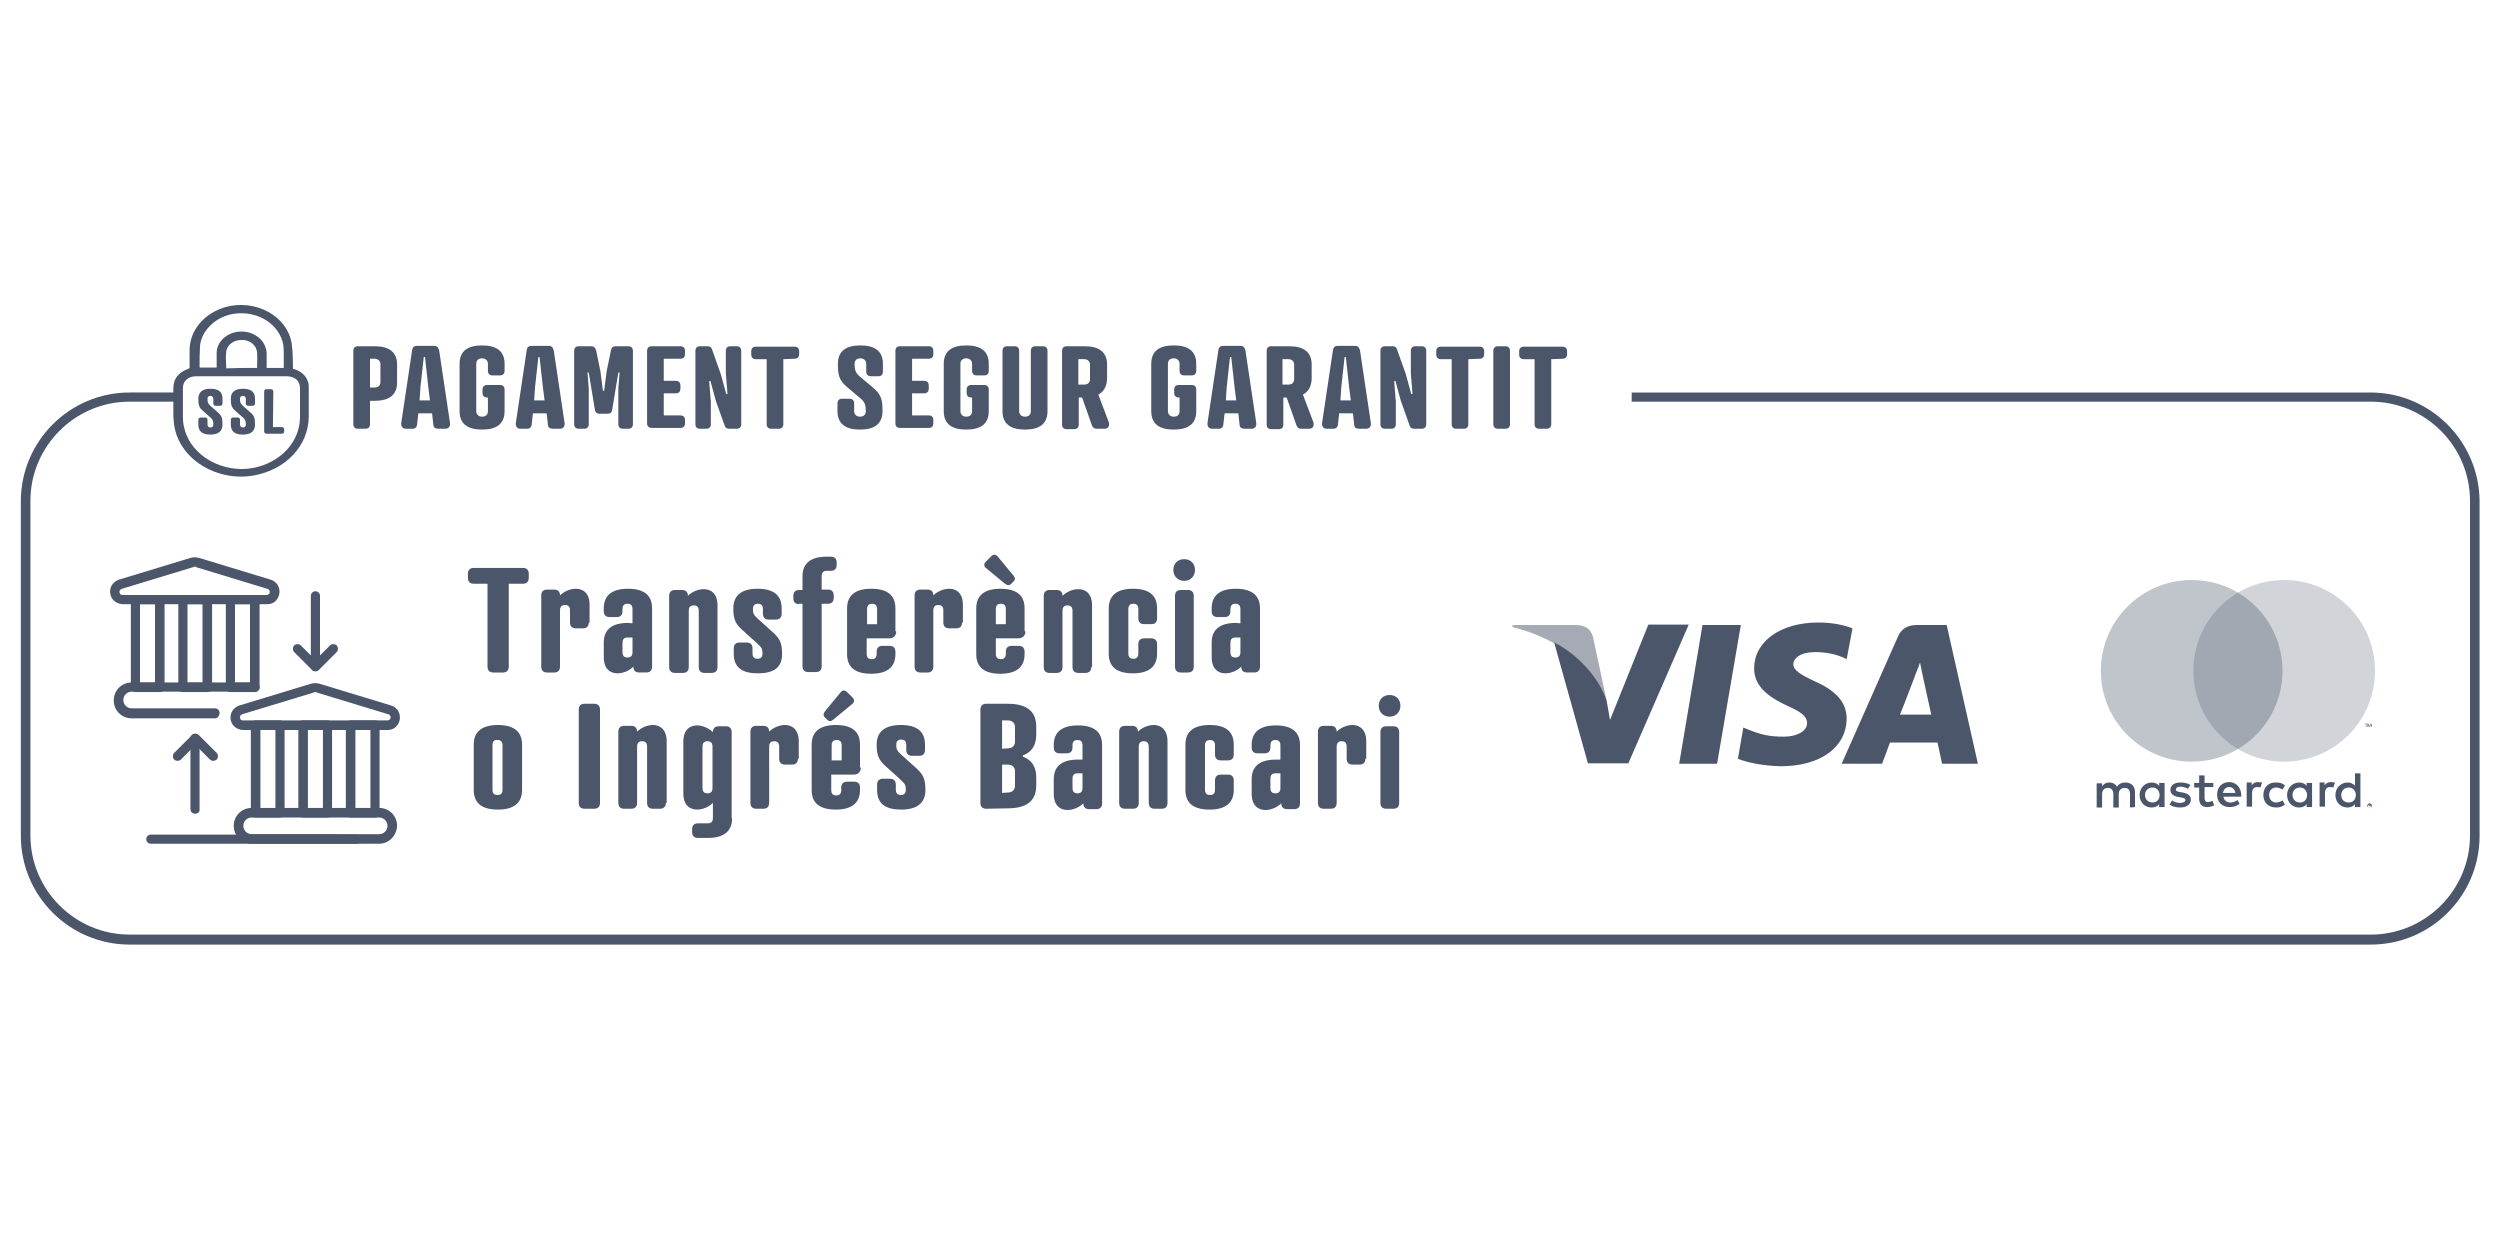 <?xml version="1.0" encoding="utf-8"?>
<!-- Generator: Adobe Illustrator 27.0.1, SVG Export Plug-In . SVG Version: 6.00 Build 0)  -->
<svg version="1.1" id="Capa_1" xmlns="http://www.w3.org/2000/svg" xmlns:xlink="http://www.w3.org/1999/xlink" x="0px" y="0px"
	 viewBox="0 0 600 300" style="enable-background:new 0 0 600 300;" xml:space="preserve">
<style type="text/css">
	.st0{display:none;}
	.st1{display:inline;fill:#706F6F;}
	.st2{display:inline;}
	.st3{fill:#706F6F;}
	.st4{fill:#575756;}
	.st5{fill:#878787;}
	.st6{fill:#B2B2B2;}
	.st7{fill:#4B566B;}
	.st8{opacity:0.5;}
	.st9{opacity:0.25;fill:#4B566B;enable-background:new    ;}
	.st10{opacity:0.35;fill:#4B566B;enable-background:new    ;}
</style>
<g id="Capa_1_00000167358765381990248720000005078563293214052286_" class="st0">
	<path class="st1" d="M568.9,94.2H381.6v2.2H569c13.1,0,23.8,10.7,23.8,23.8v80.3c0,13.1-10.7,23.8-23.8,23.8H31.1
		c-13.1,0-23.8-10.7-23.8-23.8v-80.3c0-13.1,10.7-23.8,23.8-23.8h12.3v-2.2H31.1C16.7,94.2,5,105.9,5,120.3v80.3
		c0,14.4,11.7,26.1,26.1,26.1H569c14.4,0,26.1-11.7,26.1-26.1v-80.3C595,105.9,583.3,94.2,568.9,94.2z"/>
	<g class="st2">
		<g>
			<path class="st3" d="M70.3,88.5c1.8,0.5,3.1,1.5,3.6,3.1c0.2,0.4,0.2,0.9,0.2,1.4c0,2.4,0,4.7,0,7.1c-0.1,6.9-5.5,12.6-13.1,14
				c-8.8,1.6-17.6-3.7-19.1-11.5c-0.2-0.9-0.2-1.8-0.3-2.7c0-2.2,0-4.5,0-6.7c0-2.3,1.2-3.8,3.6-4.7c0.3-0.1,0.3-0.2,0.3-0.4
				c0-1.4,0-2.8,0-4.2c0.1-4.7,3.5-8.7,8.6-10.2c7.2-2,14.8,2.1,15.9,8.7c0.1,0.6,0.1,1.3,0.2,1.9C70.3,85.8,70.3,87.1,70.3,88.5z
				 M58,90.3c-3.6,0-7.2,0-10.9,0c-1.9,0-3.2,1.1-3.2,2.8c0,2.3,0,4.6,0,7c0,1,0.1,1.9,0.4,2.9c1.6,6.4,9.2,10.7,16.5,9.3
				C67.4,111,72,106,72,100.1c0-2.3,0-4.6,0-6.9c0-1.8-1.2-2.9-3.3-2.9C65.1,90.3,61.6,90.3,58,90.3z M68.1,88.3c0-1,0-2,0-3
				c0-0.8,0-1.7-0.1-2.5c-0.9-5-6.1-8.3-11.8-7.5c-4.3,0.6-7.9,4-8.2,7.8c-0.1,1.7-0.1,3.3-0.1,5v0.1c1.4,0,2.7,0,4.1,0
				c0-1.2,0-2.4,0-3.5c0-2.6,2.3-4.8,5.3-5.1c2.8-0.3,5.6,1.3,6.4,3.7c0.2,0.5,0.3,1.1,0.3,1.7c0,1.1,0,2.2,0,3.3
				C65.4,88.3,66.7,88.3,68.1,88.3z M61.7,88.3c0-0.2,0-0.3,0-0.4c0-1.1,0.1-2.2,0-3.3c-0.1-1.7-1.7-3-3.5-3c-2-0.1-3.7,1.1-3.9,2.8
				c-0.2,1.3,0,2.7,0,4C56.7,88.3,59.2,88.3,61.7,88.3z"/>
		</g>
		<g>
			<path class="st3" d="M50.5,97.4l1.7,1.5c1.1,0.9,1.2,1.6,1.2,3c0,1.6-1,2.4-2.9,2.4s-2.9-0.7-2.9-2.4v-1.1c0-0.4,0.2-0.6,0.6-0.6
				h1c0.4,0,0.6,0.2,0.6,0.6v1.1c0,0.4,0.3,0.7,0.7,0.7c0.5,0,0.7-0.3,0.7-0.7c0-0.8-0.1-1.2-0.7-1.7l-1.7-1.5
				c-1.1-0.9-1.2-1.6-1.2-3c0-1.6,1-2.4,2.9-2.4s2.9,0.7,2.9,2.4v1.1c0,0.4-0.2,0.6-0.6,0.6h-1c-0.4,0-0.6-0.2-0.6-0.6v-1.1
				c0-0.4-0.3-0.7-0.7-0.7c-0.5,0-0.7,0.3-0.7,0.7C49.8,96.5,49.9,96.9,50.5,97.4z"/>
			<path class="st3" d="M58.3,97.4l1.7,1.5c1.1,0.9,1.2,1.6,1.2,3c0,1.6-1,2.4-2.9,2.4s-2.9-0.7-2.9-2.4v-1.1c0-0.4,0.2-0.6,0.6-0.6
				h1c0.4,0,0.6,0.2,0.6,0.6v1.1c0,0.4,0.3,0.7,0.7,0.7c0.5,0,0.7-0.3,0.7-0.7c0-0.8-0.1-1.2-0.7-1.7l-1.7-1.5
				c-1.1-0.9-1.2-1.6-1.2-3c0-1.6,1-2.4,2.9-2.4s2.9,0.7,2.9,2.4v1.1c0,0.4-0.2,0.6-0.6,0.6h-1c-0.4,0-0.6-0.2-0.6-0.6v-1.1
				c0-0.4-0.3-0.7-0.7-0.7c-0.5,0-0.7,0.3-0.7,0.7C57.6,96.5,57.7,96.9,58.3,97.4z"/>
			<path class="st3" d="M65.5,102.5h2.1c0.4,0,0.6,0.2,0.6,0.6v0.4c0,0.4-0.2,0.6-0.6,0.6H64c-0.4,0-0.6-0.2-0.6-0.6V94
				c0-0.4,0.2-0.6,0.6-0.6h1c0.4,0,0.6,0.2,0.6,0.6L65.5,102.5L65.5,102.5z"/>
		</g>
	</g>
	<g class="st2">
		<path class="st3" d="M88.8,96.1v5.7c0,0.7-0.4,1.1-1.1,1.1h-1.8c-0.7,0-1.1-0.4-1.1-1.1V84.2c0-0.7,0.4-1.1,1.1-1.1h4
			c3.5,0,5.4,1.4,5.4,4.4v4.3c0,3-1.9,4.4-5.4,4.4h-1.1V96.1z M89.9,93c0.9,0,1.4-0.5,1.4-1.3v-4.3c0-0.7-0.5-1.3-1.4-1.3h-1.1V93
			H89.9z"/>
		<path class="st3" d="M104,101.9l-0.3-2.7h-3.3l-0.3,2.7c-0.1,0.8-0.6,1-1.1,1h-1.6c-0.8,0-1.2-0.6-1.1-1.4l2.6-17.4
			c0.1-0.8,0.5-1.1,1.2-1.1h4.1c0.6,0,1,0.3,1.2,1.1l2.6,17.4c0.1,0.8-0.3,1.4-1.1,1.4h-1.6C104.6,102.9,104,102.7,104,101.9z
			 M100.7,96.1h2.5l-0.4-3.1l-0.8-7.3h-0.3l-0.8,7.3L100.7,96.1z"/>
		<path class="st3" d="M120,92.4c0.7,0,1.1,0.4,1.1,1.1v5.2c0,3-1.9,4.4-5.4,4.4s-5.4-1.4-5.4-4.4V87.3c0-3,1.9-4.4,5.4-4.4
			s5.4,1.4,5.4,4.4V89c0,0.7-0.4,1.1-1.1,1.1h-1.8c-0.7,0-1.1-0.4-1.1-1.1v-1.7c0-0.7-0.5-1.3-1.4-1.3s-1.4,0.5-1.4,1.3v11.4
			c0,0.7,0.5,1.3,1.4,1.3s1.4-0.5,1.4-1.3v-3.3h-0.2c-0.7,0-1.1-0.4-1.1-1.1v-0.8c0-0.7,0.4-1.1,1.1-1.1H120z"/>
		<path class="st3" d="M135.3,87.3v11.4c0,3-1.9,4.4-5.4,4.4s-5.4-1.4-5.4-4.4V87.3c0-3,1.9-4.4,5.4-4.4S135.3,84.3,135.3,87.3z
			 M128.5,87.3v11.4c0,0.7,0.5,1.3,1.4,1.3s1.4-0.5,1.4-1.3V87.3c0-0.7-0.5-1.3-1.4-1.3S128.5,86.6,128.5,87.3z"/>
		<path class="st3" d="M151.1,90.4l3.2,2.7c2,1.7,2.2,3,2.2,5.6c0,3-1.9,4.4-5.4,4.4s-5.4-1.4-5.4-4.4v-1.9c0-0.7,0.4-1.1,1.1-1.1
			h1.8c0.7,0,1.1,0.4,1.1,1.1v1.9c0,0.7,0.5,1.3,1.4,1.3s1.4-0.5,1.4-1.3c0-1.4-0.2-2.2-1.3-3.1l-3.2-2.7c-2-1.7-2.2-3-2.2-5.6
			c0-3,1.9-4.4,5.4-4.4s5.4,1.4,5.4,4.4v1.9c0,0.7-0.4,1.1-1.1,1.1h-1.8c-0.7,0-1.1-0.4-1.1-1.1v-1.9c0-0.7-0.5-1.3-1.4-1.3
			s-1.4,0.5-1.4,1.3C149.8,88.7,150,89.5,151.1,90.4z"/>
		<path class="st3" d="M167.6,83.1c0.7,0,1.1,0.4,1.1,1.1V85c0,0.7-0.4,1.1-1.1,1.1h-4v5.3h2.9c0.7,0,1.1,0.4,1.1,1.1v0.8
			c0,0.7-0.4,1.1-1.1,1.1h-2.9v5.3h4c0.7,0,1.1,0.4,1.1,1.1v0.8c0,0.7-0.4,1.1-1.1,1.1h-6.9c-0.7,0-1.1-0.4-1.1-1.1V84.2
			c0-0.7,0.4-1.1,1.1-1.1H167.6z"/>
		<path class="st3" d="M180.9,92.4c0.7,0,1.1,0.4,1.1,1.1v5.2c0,3-1.9,4.4-5.4,4.4s-5.4-1.4-5.4-4.4V87.3c0-3,1.9-4.4,5.4-4.4
			s5.4,1.4,5.4,4.4V89c0,0.7-0.4,1.1-1.1,1.1h-1.8c-0.7,0-1.1-0.4-1.1-1.1v-1.7c0-0.7-0.5-1.3-1.4-1.3s-1.4,0.5-1.4,1.3v11.4
			c0,0.7,0.5,1.3,1.4,1.3s1.4-0.5,1.4-1.3v-3.3h-0.2c-0.7,0-1.1-0.4-1.1-1.1v-0.8c0-0.7,0.4-1.1,1.1-1.1H180.9z"/>
		<path class="st3" d="M185.3,84.2c0-0.7,0.4-1.1,1.1-1.1h1.8c0.7,0,1.1,0.4,1.1,1.1v14.5c0,0.7,0.5,1.3,1.4,1.3s1.4-0.5,1.4-1.3
			V84.2c0-0.7,0.4-1.1,1.1-1.1h1.8c0.7,0,1.1,0.4,1.1,1.1v14.5c0,3-1.9,4.4-5.4,4.4s-5.4-1.4-5.4-4.4L185.3,84.2L185.3,84.2z"/>
		<path class="st3" d="M208.3,94.7l2.5,6.6c0.2,0.6,0.1,1.6-1,1.6h-1.9c-0.6,0-0.9-0.3-1.1-0.7l-2.4-6.8h-0.8v6.5
			c0,0.7-0.4,1.1-1.1,1.1h-1.8c-0.7,0-1.1-0.4-1.1-1.1V84.2c0-0.7,0.4-1.1,1.1-1.1h4.3c3.5,0,5.4,1.4,5.4,4.4V91
			C210.3,92.8,209.6,94,208.3,94.7z M204.9,92.3c0.9,0,1.4-0.5,1.4-1.3v-3.5c0-0.7-0.5-1.3-1.4-1.3h-1.4v6.1
			C203.5,92.3,204.9,92.3,204.9,92.3z"/>
		<path class="st3" d="M224.4,87.3v11.4c0,3-1.9,4.4-5.4,4.4s-5.4-1.4-5.4-4.4V87.3c0-3,1.9-4.4,5.4-4.4S224.4,84.3,224.4,87.3z
			 M217.6,87.3v11.4c0,0.7,0.5,1.3,1.4,1.3s1.4-0.5,1.4-1.3V87.3c0-0.7-0.5-1.3-1.4-1.3S217.6,86.6,217.6,87.3z"/>
		<path class="st3" d="M244.8,92.4c0.7,0,1.1,0.4,1.1,1.1v5.2c0,3-1.9,4.4-5.4,4.4s-5.4-1.4-5.4-4.4V87.3c0-3,1.9-4.4,5.4-4.4
			s5.4,1.4,5.4,4.4V89c0,0.7-0.4,1.1-1.1,1.1H243c-0.7,0-1.1-0.4-1.1-1.1v-1.7c0-0.7-0.5-1.3-1.4-1.3s-1.4,0.5-1.4,1.3v11.4
			c0,0.7,0.5,1.3,1.4,1.3s1.4-0.5,1.4-1.3v-3.3h-0.2c-0.7,0-1.1-0.4-1.1-1.1v-0.8c0-0.7,0.4-1.1,1.1-1.1H244.8z"/>
		<path class="st3" d="M256.3,101.9l-0.3-2.7h-3.3l-0.3,2.7c-0.1,0.8-0.6,1-1.1,1h-1.6c-0.8,0-1.2-0.6-1.1-1.4l2.6-17.4
			c0.1-0.8,0.5-1.1,1.2-1.1h4.1c0.6,0,1,0.3,1.2,1.1l2.6,17.4c0.1,0.8-0.3,1.4-1.1,1.4h-1.6C256.9,102.9,256.3,102.7,256.3,101.9z
			 M253,96.1h2.5l-0.4-3.1l-0.8-7.3H254l-0.8,7.3L253,96.1z"/>
		<path class="st3" d="M271.5,94.7l2.5,6.6c0.2,0.6,0.1,1.6-1,1.6h-2c-0.6,0-0.9-0.3-1.1-0.7l-2.4-6.8h-0.8v6.5
			c0,0.7-0.4,1.1-1.1,1.1h-1.8c-0.7,0-1.1-0.4-1.1-1.1V84.2c0-0.7,0.4-1.1,1.1-1.1h4.3c3.5,0,5.4,1.4,5.4,4.4V91
			C273.5,92.8,272.8,94,271.5,94.7z M268,92.3c0.9,0,1.4-0.5,1.4-1.3v-3.5c0-0.7-0.5-1.3-1.4-1.3h-1.4v6.1
			C266.6,92.3,268,92.3,268,92.3z"/>
		<path class="st3" d="M283.8,101.9l-0.3-2.7h-3.3l-0.3,2.7c-0.1,0.8-0.6,1-1.1,1H277c-0.8,0-1.2-0.6-1.1-1.4l2.6-17.4
			c0.1-0.8,0.5-1.1,1.2-1.1h4.1c0.6,0,1,0.3,1.2,1.1l2.6,17.4c0.1,0.8-0.3,1.4-1.1,1.4h-1.6C284.4,102.9,283.8,102.7,283.8,101.9z
			 M280.5,96.1h2.5l-0.4-3.1l-0.8-7.3h-0.3l-0.8,7.3L280.5,96.1z"/>
		<path class="st3" d="M297.5,84.2c0-0.7,0.4-1.1,1.1-1.1h1.5c0.7,0,1.1,0.4,1.1,1.1v17.6c0,0.7-0.4,1.1-1.1,1.1h-1.8
			c-0.7,0-1-0.4-1.1-0.8l-2.1-5.9l-1.3-4.8l-0.3,0.1l0.4,4.9v5.4c0,0.7-0.4,1.1-1.1,1.1h-1.5c-0.7,0-1.1-0.4-1.1-1.1V84.2
			c0-0.7,0.4-1.1,1.1-1.1h1.8c0.7,0,1,0.4,1.1,0.8l2.1,5.9l1.3,4.8l0.3-0.1l-0.4-4.9V84.2z"/>
		<path class="st3" d="M311.2,86.2v15.6c0,0.7-0.4,1.1-1.1,1.1h-1.8c-0.7,0-1.1-0.4-1.1-1.1V86.2h-2.6c-0.7,0-1.1-0.4-1.1-1.1v-0.8
			c0-0.7,0.4-1.1,1.1-1.1h9.3c0.7,0,1.1,0.4,1.1,1.1V85c0,0.7-0.4,1.1-1.1,1.1L311.2,86.2L311.2,86.2z"/>
		<path class="st3" d="M321.2,101.8c0,0.7-0.4,1.1-1.1,1.1h-1.8c-0.7,0-1.1-0.4-1.1-1.1V84.2c0-0.7,0.4-1.1,1.1-1.1h1.8
			c0.7,0,1.1,0.4,1.1,1.1V101.8z"/>
		<path class="st3" d="M332.6,99.9c0.7,0,1.1,0.4,1.1,1.1v0.8c0,0.7-0.4,1.1-1.1,1.1H325c-0.7,0-1.1-0.4-1.1-1.1V101
			c0-0.2,0-0.4,0.1-0.5l5.1-14.3H325c-0.7,0-1.1-0.4-1.1-1.1v-0.8c0-0.7,0.4-1.1,1.1-1.1h7.6c0.7,0,1.1,0.4,1.1,1.1V85
			c0,0.2,0,0.4-0.1,0.5l-5.1,14.3L332.6,99.9L332.6,99.9z"/>
		<path class="st3" d="M343.5,101.9l-0.3-2.7h-3.3l-0.3,2.7c-0.1,0.8-0.6,1-1.1,1h-1.6c-0.8,0-1.2-0.6-1.1-1.4l2.6-17.4
			c0.1-0.8,0.5-1.1,1.2-1.1h4.1c0.6,0,1,0.3,1.2,1.1l2.6,17.4c0.1,0.8-0.3,1.4-1.1,1.4h-1.6C344.1,102.9,343.6,102.7,343.5,101.9z
			 M340.2,96.1h2.5l-0.4-3.1l-0.8-7.3h-0.3l-0.8,7.3L340.2,96.1z"/>
		<path class="st3" d="M351,102.9c-0.7,0-1.1-0.4-1.1-1.1V84.2c0-0.7,0.4-1.1,1.1-1.1h4.3c3.5,0,5.4,1.4,5.4,4.4v11.1
			c0,3-1.9,4.4-5.4,4.4L351,102.9L351,102.9z M355.2,99.9c0.9,0,1.4-0.5,1.4-1.3V87.5c0-0.7-0.5-1.3-1.4-1.3h-1.4v13.7
			C353.8,99.9,355.2,99.9,355.2,99.9z"/>
		<path class="st3" d="M374.8,87.3v11.4c0,3-1.9,4.4-5.4,4.4s-5.4-1.4-5.4-4.4V87.3c0-3,1.9-4.4,5.4-4.4S374.8,84.3,374.8,87.3z
			 M368,87.3v11.4c0,0.7,0.5,1.3,1.4,1.3s1.4-0.5,1.4-1.3V87.3c0-0.7-0.5-1.3-1.4-1.3S368,86.6,368,87.3z"/>
	</g>
	<g class="st2">
		<path class="st3" d="M51.6,172.4h-20c-2.4,0-4.3-1.9-4.3-4.3c0-2.4,1.9-4.3,4.3-4.3h29.6c0.6,0,1.1,0.5,1.1,1.1s-0.5,1.1-1.1,1.1
			H31.6c-1.1,0-2,0.9-2,2s0.9,2,2,2h20c0.6,0,1.1,0.5,1.1,1.1C52.7,171.8,52.2,172.4,51.6,172.4z"/>
		<path class="st3" d="M49.8,166.1h-5.9c-0.6,0-1.1-0.5-1.1-1.1v-21.1c0-0.6,0.5-1.1,1.1-1.1h5.9c0.6,0,1.1,0.5,1.1,1.1V165
			C50.9,165.6,50.4,166.1,49.8,166.1z M45,163.8h3.6V145H45V163.8z"/>
		<path class="st3" d="M61.2,166.1h-5.9c-0.6,0-1.1-0.5-1.1-1.1v-21.1c0-0.6,0.5-1.1,1.1-1.1h5.9c0.6,0,1.1,0.5,1.1,1.1V165
			C62.3,165.6,61.8,166.1,61.2,166.1z M56.4,163.8H60V145h-3.6V163.8z"/>
		<path class="st3" d="M38.4,166.1h-5.9c-0.6,0-1.1-0.5-1.1-1.1v-21.1c0-0.6,0.5-1.1,1.1-1.1h5.9c0.6,0,1.1,0.5,1.1,1.1V165
			C39.5,165.6,39,166.1,38.4,166.1z M33.6,163.8h3.6V145h-3.6V163.8z"/>
		<path class="st3" d="M64.2,145H29.5c-0.9,0-1.8-0.4-2.4-1.1c-0.6-0.7-0.8-1.7-0.6-2.6c0.2-1,1.1-1.9,2.1-2.2l17.1-5.2
			c0.7-0.2,1.4-0.2,2.1,0l17.1,5.2c1.1,0.3,1.9,1.2,2.1,2.2c0.2,0.9,0,1.9-0.6,2.6C66,144.6,65.1,145,64.2,145z M46.8,136
			c-0.1,0-0.3,0-0.4,0.1l-17.1,5.2c-0.3,0.1-0.5,0.3-0.6,0.5c-0.1,0.3,0.1,0.6,0.1,0.7c0.1,0.2,0.4,0.3,0.6,0.3H64
			c0.2,0,0.4-0.1,0.6-0.3c0.1-0.1,0.2-0.3,0.1-0.7c-0.1-0.2-0.3-0.5-0.6-0.5L47,136.1C47.1,136,47,136,46.8,136z"/>
		<path class="st3" d="M91,202.5H60.4c-2.4,0-4.3-1.9-4.3-4.3c0-2.4,1.9-4.3,4.3-4.3H91c2.4,0,4.3,1.9,4.3,4.3
			C95.2,200.6,93.3,202.5,91,202.5z M60.4,196.2c-1.1,0-2,0.9-2,2s0.9,2,2,2H91c1.1,0,2-0.9,2-2s-0.9-2-2-2H60.4z"/>
		<path class="st3" d="M78.6,196.2h-5.9c-0.6,0-1.1-0.5-1.1-1.1V174c0-0.6,0.5-1.1,1.1-1.1h5.9c0.6,0,1.1,0.5,1.1,1.1v21.1
			C79.8,195.7,79.3,196.2,78.6,196.2z M73.9,194h3.6v-18.8h-3.6V194z"/>
		<path class="st3" d="M90,196.2h-5.9c-0.6,0-1.1-0.5-1.1-1.1V174c0-0.6,0.5-1.1,1.1-1.1H90c0.6,0,1.1,0.5,1.1,1.1v21.1
			C91.2,195.7,90.7,196.2,90,196.2z M85.3,194h3.6v-18.8h-3.6V194z"/>
		<path class="st3" d="M67.2,196.2h-5.9c-0.6,0-1.1-0.5-1.1-1.1V174c0-0.6,0.5-1.1,1.1-1.1h5.9c0.6,0,1.1,0.5,1.1,1.1v21.1
			C68.4,195.7,67.9,196.2,67.2,196.2z M62.5,194h3.6v-18.8h-3.6V194z"/>
		<path class="st3" d="M93,175.2H58.4c-0.9,0-1.8-0.4-2.4-1.1c-0.6-0.7-0.8-1.7-0.6-2.6c0.2-1,1.1-1.9,2.1-2.2l17.1-5.2
			c0.7-0.2,1.4-0.2,2.1,0l17.1,5.2c1.1,0.3,1.9,1.2,2.1,2.2c0.2,0.9,0,1.9-0.6,2.6C94.8,174.8,94,175.2,93,175.2z M75.7,166.1
			c-0.1,0-0.3,0-0.4,0.1l-17.1,5.2c-0.3,0.1-0.5,0.3-0.6,0.5c-0.1,0.3,0.1,0.5,0.1,0.7c0.1,0.2,0.4,0.3,0.6,0.3H93
			c0.2,0,0.4-0.1,0.6-0.3c0.1-0.1,0.2-0.3,0.1-0.7c-0.1-0.2-0.3-0.5-0.6-0.5L76,166.2C76,166.1,75.8,166.1,75.7,166.1z"/>
		<path class="st3" d="M75.7,161.1c-0.6,0-1.1-0.5-1.1-1.1v-17c0-0.6,0.5-1.1,1.1-1.1s1.1,0.5,1.1,1.1v17
			C76.8,160.6,76.3,161.1,75.7,161.1z"/>
		<path class="st3" d="M75.7,161.1c-0.3,0-0.6-0.1-0.8-0.3l-4.3-4.3c-0.4-0.4-0.4-1.2,0-1.6c0.4-0.4,1.2-0.4,1.6,0l3.5,3.5l3.5-3.5
			c0.4-0.4,1.2-0.4,1.6,0s0.4,1.2,0,1.6l-4.3,4.3C76.3,161,76,161.1,75.7,161.1z"/>
		<path class="st3" d="M46.8,195.3c-0.6,0-1.1-0.5-1.1-1.1v-17c0-0.6,0.5-1.1,1.1-1.1s1.1,0.5,1.1,1.1v17
			C48,194.8,47.5,195.3,46.8,195.3z"/>
		<path class="st3" d="M51.2,182.6c-0.3,0-0.6-0.1-0.8-0.3l-3.5-3.5l-3.5,3.5c-0.4,0.4-1.2,0.4-1.6,0c-0.4-0.4-0.4-1.2,0-1.6
			l4.3-4.3c0.4-0.4,1.2-0.4,1.6,0l4.3,4.3c0.4,0.4,0.4,1.2,0,1.6C51.7,182.5,51.5,182.6,51.2,182.6z"/>
		<path class="st3" d="M85.6,202.5H36.2c-0.6,0-1.1-0.5-1.1-1.1s0.5-1.1,1.1-1.1h49.4c0.6,0,1.1,0.5,1.1,1.1S86.2,202.5,85.6,202.5z
			"/>
	</g>
	<g class="st2">
		<path class="st3" d="M122.1,140.1V160c0,0.9-0.5,1.4-1.4,1.4h-2.3c-0.9,0-1.4-0.5-1.4-1.4v-19.9h-3.3c-0.9,0-1.4-0.5-1.4-1.4v-1
			c0-0.9,0.5-1.4,1.4-1.4h11.8c0.9,0,1.4,0.5,1.4,1.4v1c0,0.9-0.5,1.4-1.4,1.4H122.1z"/>
		<path class="st3" d="M141.3,149.4c0,0.9-0.5,1.4-1.4,1.4h-1.7c-0.9,0-1.4-0.5-1.4-1.4v-2.9c0-0.9-0.4-1.3-1.2-1.3
			s-1.2,0.4-1.2,1.3V160c0,0.9-0.5,1.4-1.4,1.4h-1.7c-0.9,0-1.4-0.5-1.4-1.4v-17.1c0-0.9,0.5-1.4,1.4-1.4h1.7c0.9,0,1.4,0.5,1.4,1.4
			l0,0c1-1,2.5-1.6,3.8-1.6c1.8,0,3.3,1.1,3.3,3.9v4.2L141.3,149.4L141.3,149.4z"/>
		<path class="st3" d="M151.8,149.6v-3.4c0-0.9-0.4-1.3-1.2-1.3s-1.2,0.4-1.2,1.3v0.5c0,0.9-0.5,1.4-1.4,1.4h-1.7
			c-0.9,0-1.4-0.5-1.4-1.4V146c0-3.2,2.1-4.7,5.8-4.7c3.8,0,5.8,1.5,5.8,4.7v14c0,0.9-0.5,1.4-1.4,1.4h-1.7c-0.9,0-1.4-0.5-1.4-1.4
			l0,0c-1,1-2.5,1.6-3.8,1.6c-1.8,0-3.3-1.1-3.3-3.9v-3.5c0-3.2,2.1-4.7,5.8-4.7L151.8,149.6L151.8,149.6z M150.6,153
			c-0.8,0-1.2,0.4-1.2,1.3v2.2c0,0.9,0.4,1.3,1.2,1.3s1.2-0.4,1.2-1.3V153H150.6z"/>
		<path class="st3" d="M172.2,160.1c0,0.9-0.5,1.4-1.4,1.4h-1.7c-0.9,0-1.4-0.5-1.4-1.4v-13.5c0-0.9-0.4-1.3-1.2-1.3
			s-1.2,0.4-1.2,1.3v13.5c0,0.9-0.5,1.4-1.4,1.4H162c-0.9,0-1.4-0.5-1.4-1.4V143c0-0.9,0.5-1.4,1.4-1.4h1.7c0.9,0,1.4,0.5,1.4,1.4
			l0,0c1-1,2.5-1.6,3.8-1.6c1.8,0,3.3,1.1,3.3,3.9V160.1z"/>
		<path class="st3" d="M181.9,161.6c-3.8,0-5.8-1.4-5.8-4.7v-1.3c0-0.9,0.5-1.4,1.4-1.4h1.7c0.9,0,1.4,0.5,1.4,1.4v1.2
			c0,0.9,0.4,1.3,1.2,1.3s1.2-0.4,1.2-1.3c0-1.1-0.2-1.4-1.4-2.5l-3-2.7c-2.1-1.8-2.6-2.9-2.6-5.6c0-3.2,2.1-4.7,5.8-4.7
			c3.8,0,5.8,1.5,5.8,4.7v1.3c0,0.9-0.5,1.4-1.4,1.4h-1.7c-0.9,0-1.4-0.5-1.4-1.4v-1.1c0-0.9-0.4-1.3-1.2-1.3s-1.2,0.4-1.2,1.3
			c0,1.1,0.2,1.4,1.4,2.5l3,2.7c2.1,1.8,2.6,2.9,2.6,5.6C187.7,160.2,185.7,161.6,181.9,161.6z"/>
		<path class="st3" d="M191.8,145c-0.9,0-1.4-0.5-1.4-1.4V143c0-0.9,0.5-1.4,1.4-1.4h0.8v-3.3c0-3.2,2.1-4.7,5.8-4.7h1
			c0.9,0,1.4,0.5,1.4,1.4v0.6c0,0.9-0.5,1.4-1.4,1.4h-1c-0.8,0-1.2,0.4-1.2,1.3v3.2h1.5c0.9,0,1.4,0.5,1.4,1.4v0.6
			c0,0.9-0.5,1.4-1.4,1.4h-1.5v15c0,0.9-0.5,1.4-1.4,1.4H194c-0.9,0-1.4-0.5-1.4-1.4v-15h-0.8V145z"/>
		<path class="st3" d="M215.1,151.5c0,1-0.6,1.7-1.7,1.7H208v3.7c0,0.9,0.4,1.3,1.2,1.3s1.2-0.4,1.2-1.3v-0.5c0-0.9,0.5-1.4,1.4-1.4
			h1.7c0.9,0,1.4,0.5,1.4,1.4v0.6c0,3.2-2.1,4.7-5.8,4.7c-3.8,0-5.8-1.5-5.8-4.7v-11c0-3.2,2.1-4.7,5.8-4.7c3.8,0,5.8,1.5,5.8,4.7
			v5.5H215.1z M208.1,149.8h2.4v-3.6c0-0.9-0.4-1.3-1.2-1.3s-1.2,0.4-1.2,1.3V149.8z"/>
		<path class="st3" d="M230.9,149.4c0,0.9-0.5,1.4-1.4,1.4h-1.7c-0.9,0-1.4-0.5-1.4-1.4v-2.9c0-0.9-0.4-1.3-1.2-1.3
			s-1.2,0.4-1.2,1.3V160c0,0.9-0.5,1.4-1.4,1.4h-1.7c-0.9,0-1.4-0.5-1.4-1.4v-17.1c0-0.9,0.5-1.4,1.4-1.4h1.7c0.9,0,1.4,0.5,1.4,1.4
			l0,0c1-1,2.5-1.6,3.8-1.6c1.8,0,3.3,1.1,3.3,3.9v4.2L230.9,149.4L230.9,149.4z"/>
		<path class="st3" d="M246.1,151.5c0,1-0.6,1.7-1.7,1.7H239v3.7c0,0.9,0.4,1.3,1.2,1.3s1.2-0.4,1.2-1.3v-0.5c0-0.9,0.5-1.4,1.4-1.4
			h1.7c0.9,0,1.4,0.5,1.4,1.4v0.6c0,3.2-2.1,4.7-5.8,4.7c-3.8,0-5.8-1.5-5.8-4.7v-11c0-3.2,2.1-4.7,5.8-4.7c3.8,0,5.8,1.5,5.8,4.7
			v5.5H246.1z M239,149.8h2.4v-3.6c0-0.9-0.4-1.3-1.2-1.3s-1.2,0.4-1.2,1.3V149.8z"/>
		<path class="st3" d="M261.9,160.1c0,0.9-0.5,1.4-1.4,1.4h-1.7c-0.9,0-1.4-0.5-1.4-1.4v-13.5c0-0.9-0.4-1.3-1.2-1.3
			c-0.8,0-1.2,0.4-1.2,1.3v13.5c0,0.9-0.5,1.4-1.4,1.4h-1.7c-0.9,0-1.4-0.5-1.4-1.4V143c0-0.9,0.5-1.4,1.4-1.4h1.7
			c0.9,0,1.4,0.5,1.4,1.4l0,0c1-1,2.5-1.6,3.8-1.6c1.8,0,3.3,1.1,3.3,3.9v14.8L261.9,160.1L261.9,160.1z"/>
		<path class="st3" d="M277.7,148.4c0,0.9-0.5,1.4-1.4,1.4h-1.7c-0.9,0-1.4-0.5-1.4-1.4v-2.2c0-0.9-0.4-1.3-1.2-1.3
			c-0.8,0-1.2,0.4-1.2,1.3v10.6c0,0.9,0.4,1.3,1.2,1.3c0.8,0,1.2-0.4,1.2-1.3v-2.2c0-0.9,0.5-1.4,1.4-1.4h1.7c0.9,0,1.4,0.5,1.4,1.4
			v2.3c0,3.2-2.1,4.7-5.8,4.7c-3.8,0-5.8-1.5-5.8-4.7V146c0-3.2,2.1-4.7,5.8-4.7c3.8,0,5.8,1.5,5.8,4.7V148.4z"/>
		<path class="st3" d="M284.2,134.2c1.6,0,2.6,1.1,2.6,2.6s-1.1,2.6-2.6,2.6s-2.6-1.1-2.6-2.6S282.6,134.2,284.2,134.2z M286.5,160
			c0,0.9-0.5,1.4-1.4,1.4h-1.7c-0.9,0-1.4-0.5-1.4-1.4v-17c0-0.9,0.5-1.4,1.4-1.4h1.7c0.9,0,1.4,0.5,1.4,1.4V160z"/>
		<path class="st3" d="M297.7,149.6v-3.4c0-0.9-0.4-1.3-1.2-1.3c-0.8,0-1.2,0.4-1.2,1.3v0.5c0,0.9-0.5,1.4-1.4,1.4h-1.7
			c-0.9,0-1.4-0.5-1.4-1.4V146c0-3.2,2.1-4.7,5.8-4.7s5.8,1.5,5.8,4.7v14c0,0.9-0.5,1.4-1.4,1.4h-1.7c-0.9,0-1.4-0.5-1.4-1.4l0,0
			c-1,1-2.5,1.6-3.8,1.6c-1.8,0-3.3-1.1-3.3-3.9v-3.5c0-3.2,2.1-4.7,5.8-4.7L297.7,149.6L297.7,149.6z M296.5,153
			c-0.8,0-1.2,0.4-1.2,1.3v2.2c0,0.9,0.4,1.3,1.2,1.3c0.8,0,1.2-0.4,1.2-1.3V153H296.5z"/>
		<path class="st3" d="M327.5,146v11c0,3.2-2.1,4.7-5.8,4.7c-3.8,0-5.8-1.5-5.8-4.7v-11c0-3.2,2.1-4.7,5.8-4.7
			C325.5,141.4,327.5,142.8,327.5,146z M320.5,146.2v10.6c0,0.9,0.4,1.3,1.2,1.3s1.2-0.4,1.2-1.3v-10.6c0-0.9-0.4-1.3-1.2-1.3
			S320.5,145.3,320.5,146.2z"/>
		<path class="st3" d="M118.8,192.7c0,0.9-0.5,1.4-1.4,1.4H115c-0.9,0-1.4-0.5-1.4-1.4v-22.4c0-0.9,0.5-1.4,1.4-1.4h2.3
			c0.9,0,1.4,0.5,1.4,1.4L118.8,192.7L118.8,192.7z"/>
		<path class="st3" d="M134.6,192.7c0,0.9-0.5,1.4-1.4,1.4h-1.7c-0.9,0-1.4-0.5-1.4-1.4v-13.5c0-0.9-0.4-1.3-1.2-1.3
			s-1.2,0.4-1.2,1.3v13.5c0,0.9-0.5,1.4-1.4,1.4h-1.7c-0.9,0-1.4-0.5-1.4-1.4v-17.1c0-0.9,0.5-1.4,1.4-1.4h1.7
			c0.9,0,1.4,0.5,1.4,1.4l0,0c1-1,2.5-1.6,3.8-1.6c1.8,0,3.3,1.2,3.3,3.9v14.8L134.6,192.7L134.6,192.7z"/>
		<path class="st3" d="M150.4,196.4c0,3.2-2.1,4.7-5.8,4.7h-2.4c-0.9,0-1.4-0.5-1.4-1.4V199c0-0.9,0.5-1.4,1.4-1.4h2.4
			c0.8,0,1.2-0.4,1.2-1.3v-3.6c-1,1-2.5,1.6-3.8,1.6c-1.8,0-3.3-1.1-3.3-3.9V178c0-2.8,1.5-3.9,3.3-3.9c1.3,0,2.7,0.6,3.8,1.6l0,0
			c0-0.9,0.5-1.4,1.4-1.4h1.7c0.9,0,1.4,0.5,1.4,1.4v20.7L150.4,196.4L150.4,196.4z M143.4,189.1c0,0.9,0.4,1.3,1.2,1.3
			s1.2-0.4,1.2-1.3v-9.9c0-0.9-0.4-1.3-1.2-1.3s-1.2,0.4-1.2,1.3V189.1z"/>
		<path class="st3" d="M166.2,182.1c0,0.9-0.5,1.4-1.4,1.4h-1.7c-0.9,0-1.4-0.5-1.4-1.4v-2.9c0-0.9-0.4-1.3-1.2-1.3
			s-1.2,0.4-1.2,1.3v13.5c0,0.9-0.5,1.4-1.4,1.4H156c-0.9,0-1.4-0.5-1.4-1.4v-17.1c0-0.9,0.5-1.4,1.4-1.4h1.7c0.9,0,1.4,0.5,1.4,1.4
			l0,0c1-1,2.5-1.6,3.8-1.6c1.8,0,3.3,1.2,3.3,3.9V182.1z"/>
		<path class="st3" d="M181.4,184.2c0,1-0.6,1.7-1.7,1.7h-5.4v3.7c0,0.9,0.4,1.3,1.2,1.3s1.2-0.4,1.2-1.3V189c0-0.9,0.5-1.4,1.4-1.4
			h1.7c0.9,0,1.4,0.5,1.4,1.4v0.6c0,3.2-2.1,4.7-5.8,4.7c-3.8,0-5.8-1.5-5.8-4.7v-10.9c0-3.2,2.1-4.7,5.8-4.7c3.8,0,5.8,1.5,5.8,4.7
			v5.5L181.4,184.2L181.4,184.2z M174.3,182.5h2.4v-3.6c0-0.9-0.4-1.3-1.2-1.3s-1.2,0.4-1.2,1.3V182.5z"/>
		<path class="st3" d="M191,194.3c-3.8,0-5.8-1.4-5.8-4.7v-1.3c0-0.9,0.5-1.4,1.4-1.4h1.7c0.9,0,1.4,0.5,1.4,1.4v1.2
			c0,0.9,0.4,1.3,1.2,1.3s1.2-0.4,1.2-1.3c0-1.1-0.2-1.4-1.4-2.5l-3-2.7c-2.1-1.8-2.6-2.9-2.6-5.6c0-3.2,2.1-4.7,5.8-4.7
			c3.8,0,5.8,1.5,5.8,4.7v1.3c0,0.9-0.5,1.4-1.4,1.4h-1.7c-0.9,0-1.4-0.5-1.4-1.4v-1.2c0-0.9-0.4-1.3-1.2-1.3s-1.2,0.4-1.2,1.3
			c0,1.1,0.2,1.4,1.4,2.5l3,2.7c2.1,1.8,2.6,2.9,2.6,5.6C196.8,192.8,194.8,194.3,191,194.3z"/>
		<path class="st3" d="M212.3,178.7v10.9c0,3.2-2.1,4.7-5.8,4.7c-3.8,0-5.8-1.5-5.8-4.7v-10.9c0-3.2,2.1-4.7,5.8-4.7
			C210.3,174,212.3,175.5,212.3,178.7z M205.3,178.9v10.6c0,0.9,0.4,1.3,1.2,1.3s1.2-0.4,1.2-1.3v-10.6c0-0.9-0.4-1.3-1.2-1.3
			C205.7,177.5,205.3,177.9,205.3,178.9z"/>
		<path class="st3" d="M227.3,194.1c-0.9,0-1.4-0.5-1.4-1.4v-22.4c0-0.9,0.5-1.4,1.4-1.4h5.1c4.5,0,6.9,1.7,6.9,5.5v1.9
			c0,2.6-1.1,4.2-3.2,5v0.3c2.1,0.8,3.2,2.4,3.2,5v1.9c0,3.8-2.4,5.5-6.9,5.5L227.3,194.1L227.3,194.1z M232.5,179.6
			c1.1,0,1.7-0.7,1.7-1.6v-3.5c0-0.9-0.6-1.6-1.7-1.6h-1.4v6.8L232.5,179.6L232.5,179.6z M232.5,190.2c1.1,0,1.7-0.7,1.7-1.6v-3.5
			c0-0.9-0.6-1.6-1.7-1.6h-1.4v6.8L232.5,190.2L232.5,190.2z"/>
		<path class="st3" d="M250.4,182.3v-3.4c0-0.9-0.4-1.3-1.2-1.3s-1.2,0.4-1.2,1.3v0.5c0,0.9-0.5,1.4-1.4,1.4h-1.7
			c-0.9,0-1.4-0.5-1.4-1.4v-0.6c0-3.2,2.1-4.7,5.8-4.7c3.8,0,5.8,1.5,5.8,4.7v14c0,0.9-0.5,1.4-1.4,1.4H252c-0.9,0-1.4-0.5-1.4-1.4
			l0,0c-1,1-2.5,1.6-3.8,1.6c-1.8,0-3.3-1.1-3.3-3.9V187c0-3.2,2.1-4.7,5.8-4.7H250.4L250.4,182.3z M249.2,185.6
			c-0.8,0-1.2,0.4-1.2,1.3v2.2c0,0.9,0.4,1.3,1.2,1.3s1.2-0.4,1.2-1.3v-3.5H249.2z"/>
		<path class="st3" d="M270.8,192.7c0,0.9-0.5,1.4-1.4,1.4h-1.7c-0.9,0-1.4-0.5-1.4-1.4v-13.5c0-0.9-0.4-1.3-1.2-1.3
			c-0.8,0-1.2,0.4-1.2,1.3v13.5c0,0.9-0.5,1.4-1.4,1.4h-1.7c-0.9,0-1.4-0.5-1.4-1.4v-17.1c0-0.9,0.5-1.4,1.4-1.4h1.7
			c0.9,0,1.4,0.5,1.4,1.4l0,0c1-1,2.5-1.6,3.8-1.6c1.8,0,3.3,1.2,3.3,3.9v14.8L270.8,192.7L270.8,192.7z"/>
		<path class="st3" d="M286.7,181.1c0,0.9-0.5,1.4-1.4,1.4h-1.7c-0.9,0-1.4-0.5-1.4-1.4v-2.2c0-0.9-0.4-1.3-1.2-1.3
			c-0.8,0-1.2,0.4-1.2,1.3v10.6c0,0.9,0.4,1.3,1.2,1.3c0.8,0,1.2-0.4,1.2-1.3v-2.2c0-0.9,0.5-1.4,1.4-1.4h1.7c0.9,0,1.4,0.5,1.4,1.4
			v2.3c0,3.2-2.1,4.7-5.8,4.7c-3.8,0-5.8-1.5-5.8-4.7v-10.9c0-3.2,2.1-4.7,5.8-4.7c3.8,0,5.8,1.5,5.8,4.7V181.1z"/>
		<path class="st3" d="M297.9,182.3v-3.4c0-0.9-0.4-1.3-1.2-1.3c-0.8,0-1.2,0.4-1.2,1.3v0.5c0,0.9-0.5,1.4-1.4,1.4h-1.7
			c-0.9,0-1.4-0.5-1.4-1.4v-0.6c0-3.2,2.1-4.7,5.8-4.7c3.8,0,5.8,1.5,5.8,4.7v14c0,0.9-0.5,1.4-1.4,1.4h-1.7c-0.9,0-1.4-0.5-1.4-1.4
			l0,0c-1,1-2.5,1.6-3.8,1.6c-1.8,0-3.3-1.1-3.3-3.9V187c0-3.2,2.1-4.7,5.8-4.7H297.9L297.9,182.3z M296.7,185.6
			c-0.8,0-1.2,0.4-1.2,1.3v2.2c0,0.9,0.4,1.3,1.2,1.3c0.8,0,1.2-0.4,1.2-1.3v-3.5H296.7z"/>
		<path class="st3" d="M318.3,182.1c0,0.9-0.5,1.4-1.4,1.4h-1.7c-0.9,0-1.4-0.5-1.4-1.4v-2.9c0-0.9-0.4-1.3-1.2-1.3
			c-0.8,0-1.2,0.4-1.2,1.3v13.5c0,0.9-0.5,1.4-1.4,1.4h-1.7c-0.9,0-1.4-0.5-1.4-1.4v-17.1c0-0.9,0.5-1.4,1.4-1.4h1.7
			c0.9,0,1.4,0.5,1.4,1.4l0,0c1-1,2.5-1.6,3.8-1.6c1.8,0,3.3,1.2,3.3,3.9v4.2L318.3,182.1L318.3,182.1z"/>
		<path class="st3" d="M324.1,166.8c1.6,0,2.6,1.1,2.6,2.6s-1.1,2.6-2.6,2.6s-2.6-1.1-2.6-2.6S322.5,166.8,324.1,166.8z
			 M326.4,192.7c0,0.9-0.5,1.4-1.4,1.4h-1.7c-0.9,0-1.4-0.5-1.4-1.4v-17c0-0.9,0.5-1.4,1.4-1.4h1.7c0.9,0,1.4,0.5,1.4,1.4V192.7z"/>
		<path class="st3" d="M342.2,178.7v10.9c0,3.2-2.1,4.7-5.8,4.7c-3.8,0-5.8-1.5-5.8-4.7v-10.9c0-3.2,2.1-4.7,5.8-4.7
			C340.2,174,342.2,175.5,342.2,178.7z M335.2,178.9v10.6c0,0.9,0.4,1.3,1.2,1.3c0.8,0,1.2-0.4,1.2-1.3v-10.6c0-0.9-0.4-1.3-1.2-1.3
			C335.6,177.5,335.2,177.9,335.2,178.9z"/>
	</g>
	<g class="st2">
		<g>
			<path class="st4" d="M568.6,193.1v0.1h0.1c0,0,0,0,0.1,0c0,0,0,0,0-0.1c0,0,0,0,0-0.1c0,0,0,0-0.1,0L568.6,193.1L568.6,193.1z
				 M568.7,193c0.1,0,0.1,0,0.2,0l0.1,0.1v0.1c0,0-0.1,0-0.1,0.1l0.2,0.2H569l-0.2-0.2h-0.1v0.2h-0.1L568.7,193L568.7,193L568.7,193
				z M568.7,193.8c0.1,0,0.1,0,0.2,0c0.1,0,0.1-0.1,0.1-0.1l0.1-0.1c0-0.1,0-0.2,0-0.3s-0.1-0.1-0.1-0.1l-0.1-0.1
				c-0.1,0-0.1,0-0.2,0c-0.1,0-0.1,0-0.2,0c-0.1,0-0.1,0.1-0.1,0.1c-0.1,0.1-0.2,0.3-0.1,0.5c0,0.1,0.1,0.1,0.1,0.1l0.1,0.1
				C568.6,193.7,568.6,193.8,568.7,193.8 M568.7,192.7c0.2,0,0.3,0.1,0.4,0.2c0.1,0.1,0.1,0.1,0.1,0.2c0.1,0.1,0.1,0.3,0,0.4
				c0,0.1-0.1,0.1-0.1,0.2c-0.1,0.1-0.1,0.1-0.2,0.1c-0.1,0-0.1,0-0.2,0c-0.1,0-0.2,0-0.2,0c-0.1,0-0.1-0.1-0.2-0.1
				c-0.1-0.1-0.1-0.1-0.1-0.2c-0.1-0.1-0.1-0.3,0-0.4c0-0.1,0.1-0.1,0.1-0.2c0.1-0.1,0.1-0.1,0.2-0.1
				C568.5,192.7,568.6,192.7,568.7,192.7 M514.8,190.7c0-1,0.7-1.8,1.8-1.8c1,0,1.7,0.8,1.7,1.8c0,1.1-0.7,1.8-1.7,1.8
				C515.5,192.5,514.8,191.7,514.8,190.7 M519.5,190.7v-2.9h-1.3v0.7c-0.4-0.5-1-0.8-1.8-0.8c-1.6,0-2.9,1.3-2.9,3
				c0,1.8,1.3,3,2.9,3c0.8,0,1.4-0.3,1.8-0.8v0.7h1.3V190.7L519.5,190.7z M561.9,190.7c0-1,0.7-1.8,1.8-1.8c1,0,1.7,0.8,1.7,1.8
				c0,1.1-0.7,1.8-1.7,1.8C562.6,192.5,561.9,191.7,561.9,190.7 M566.6,190.7v-5.2h-1.3v3c-0.4-0.5-1-0.8-1.8-0.8
				c-1.6,0-2.9,1.3-2.9,3c0,1.8,1.3,3,2.9,3c0.8,0,1.4-0.3,1.8-0.8v0.7h1.3V190.7z M535.1,188.8c0.8,0,1.3,0.5,1.5,1.4h-3
				C533.7,189.3,534.2,188.8,535.1,188.8 M535.1,187.6c-1.7,0-2.9,1.2-2.9,3s1.2,3,3,3c0.9,0,1.7-0.2,2.4-0.8l-0.6-0.9
				c-0.5,0.4-1.1,0.6-1.7,0.6c-0.8,0-1.5-0.4-1.7-1.4h4.3c0-0.2,0-0.3,0-0.5C537.8,188.9,536.7,187.6,535.1,187.6 M550.3,190.7
				c0-1,0.7-1.8,1.8-1.8c1,0,1.7,0.8,1.7,1.8c0,1.1-0.7,1.8-1.7,1.8C550.9,192.5,550.3,191.7,550.3,190.7 M554.9,190.7v-2.9h-1.3
				v0.7c-0.4-0.5-1-0.8-1.8-0.8c-1.6,0-2.9,1.3-2.9,3c0,1.8,1.3,3,2.9,3c0.8,0,1.4-0.3,1.8-0.8v0.7h1.3V190.7L554.9,190.7z
				 M543.2,190.7c0,1.8,1.2,3,3.1,3c0.9,0,1.4-0.2,2.1-0.7l-0.6-1c-0.5,0.3-1,0.5-1.5,0.5c-1,0-1.7-0.7-1.7-1.8s0.7-1.8,1.7-1.8
				c0.5,0,1,0.2,1.5,0.5l0.6-1c-0.6-0.5-1.2-0.7-2.1-0.7C544.4,187.6,543.2,188.9,543.2,190.7 M559.4,187.6c-0.7,0-1.2,0.3-1.5,0.8
				v-0.7h-1.2v5.8h1.3v-3.2c0-1,0.4-1.5,1.2-1.5c0.3,0,0.5,0,0.8,0.1l0.4-1.2C560,187.7,559.6,187.6,559.4,187.6 M525.7,188.3
				c-0.6-0.4-1.4-0.6-2.4-0.6c-1.5,0-2.4,0.7-2.4,1.8c0,0.9,0.7,1.5,2,1.7l0.6,0.1c0.7,0.1,1,0.3,1,0.6c0,0.4-0.5,0.7-1.3,0.7
				c-0.9,0-1.5-0.3-1.9-0.6l-0.6,1c0.7,0.5,1.6,0.7,2.5,0.7c1.7,0,2.6-0.8,2.6-1.9c0-1-0.8-1.5-2-1.7l-0.6-0.1c-0.5-0.1-1-0.2-1-0.6
				c0-0.4,0.4-0.7,1.1-0.7c0.7,0,1.5,0.3,1.8,0.5L525.7,188.3L525.7,188.3z M541.9,187.6c-0.7,0-1.2,0.3-1.5,0.8v-0.7h-1.2v5.8h1.3
				v-3.2c0-1,0.4-1.5,1.2-1.5c0.3,0,0.5,0,0.8,0.1l0.4-1.2C542.5,187.7,542.2,187.6,541.9,187.6 M531.2,187.8h-2.1V186h-1.3v1.8
				h-1.2v1.1h1.2v2.6c0,1.3,0.5,2.1,2,2.1c0.5,0,1.2-0.2,1.6-0.4l-0.4-1.1c-0.4,0.2-0.8,0.3-1.1,0.3c-0.6,0-0.8-0.4-0.8-1v-2.6h2.1
				V187.8z M512.4,193.6V190c0-1.4-0.9-2.3-2.3-2.3c-0.7,0-1.5,0.2-2,1c-0.4-0.6-1-1-1.9-1c-0.6,0-1.2,0.2-1.7,0.9v-0.7h-1.3v5.8
				h1.3v-3.2c0-1,0.6-1.5,1.4-1.5s1.3,0.5,1.3,1.5v3.2h1.3v-3.2c0-1,0.6-1.5,1.4-1.5c0.9,0,1.3,0.5,1.3,1.5v3.2L512.4,193.6z"/>
			<path class="st4" d="M569.3,174.4v-0.8h-0.2l-0.3,0.6l-0.3-0.6h-0.2v0.8h0.2v-0.6l0.2,0.5h0.2l0.2-0.6v0.6h0.2L569.3,174.4
				L569.3,174.4z M567.9,174.4v-0.7h0.3v-0.1h-0.7v0.1h0.3v0.7H567.9L567.9,174.4z"/>
			<path class="st5" d="M544.3,178h-19v-34.2h19V178z"/>
			<path class="st4" d="M526.5,160.9c0-6.9,3.2-13.1,8.3-17.1c-3.8-3-8.6-4.7-13.4-4.7c-12,0-21.7,9.7-21.7,21.8
				c0,12,9.7,21.8,21.7,21.8c4.9,0,9.6-1.6,13.4-4.7C529.7,174,526.5,167.8,526.5,160.9"/>
			<path class="st6" d="M570,160.9c0,12-9.7,21.8-21.7,21.8c-4.9,0-9.6-1.6-13.4-4.7c5.1-4,8.3-10.2,8.3-17.1
				c0-6.9-3.2-13.1-8.3-17.1c3.8-3,8.6-4.7,13.4-4.7C560.3,139.1,570,148.9,570,160.9"/>
		</g>
		<g>
			<g>
				<polygon class="st3" points="403,183.2 408.6,149.9 417.8,149.9 412.1,183.2 				"/>
				<path class="st3" d="M444.6,150.7c-1.8-0.7-4.6-1.4-8.2-1.4c-9,0-15.4,4.5-15.4,11c-0.1,4.8,4.5,7.4,8,9
					c3.6,1.6,4.7,2.7,4.7,4.1c0,2.2-2.8,3.3-5.5,3.3c-3.7,0-5.6-0.5-8.6-1.7l-1.2-0.5l-1.3,7.5c2.1,0.9,6.1,1.7,10.2,1.8
					c9.6,0,15.8-4.5,15.9-11.4c0-3.8-2.4-6.7-7.7-9c-3.2-1.5-5.1-2.6-5.1-4.1c0-1.4,1.7-2.9,5.2-2.9c3,0,5.1,0.6,6.8,1.3l0.8,0.4
					L444.6,150.7L444.6,150.7z"/>
				<path class="st3" d="M460.2,149.9c-2.2,0-3.8,0.7-4.7,2.8L442,183.2h9.7l1.9-5.1H465l1.1,5.1h8.6l-7.5-33.3H460.2L460.2,149.9
					L460.2,149.9z M456,171.4c0.8-1.9,3.6-9.3,3.6-9.3c-0.1,0.1,0.8-1.9,1.2-3.2l0.6,2.9c0,0,1.7,7.9,2.1,9.6H456L456,171.4z"/>
				<path class="st3" d="M386.4,172.7l-0.8-4.6c-1.7-5.3-6.8-11.1-12.6-14l8.1,29h9.7l14.5-33.3h-9.7L386.4,172.7z"/>
			</g>
			<g>
				<path class="st3" d="M363,149.9v0.5c11.5,2.8,19.4,9.7,22.6,17.7l-3.3-15.4c-0.6-2.1-2.2-2.8-4.2-2.8H363L363,149.9z"/>
			</g>
		</g>
	</g>
</g>
<g id="Capa_2_00000125586683962754317340000018425131228819170739_">
	<path class="st7" d="M568.9,94.2H391.6v2.2H569c13.1,0,23.8,10.7,23.8,23.8v80.3c0,13.1-10.7,23.8-23.8,23.8H31.1
		c-13.1,0-23.8-10.7-23.8-23.8v-80.3c0-13.1,10.7-23.8,23.8-23.8h12.3v-2.2H31.1C16.7,94.2,5,105.9,5,120.3v80.3
		c0,14.4,11.7,26.1,26.1,26.1H569c14.4,0,26.1-11.7,26.1-26.1v-80.3C595,105.9,583.3,94.2,568.9,94.2z"/>
	<g>
		<g>
			<path class="st7" d="M70.3,88.5c1.8,0.5,3.1,1.5,3.6,3.1c0.2,0.4,0.2,0.9,0.2,1.4c0,2.4,0,4.7,0,7.1c-0.1,6.9-5.5,12.6-13.1,14
				c-8.8,1.6-17.6-3.7-19.1-11.5c-0.2-0.9-0.2-1.8-0.3-2.7c0-2.2,0-4.5,0-6.7c0-2.3,1.2-3.8,3.6-4.7c0.3-0.1,0.3-0.2,0.3-0.4
				c0-1.4,0-2.8,0-4.2c0.1-4.7,3.5-8.7,8.6-10.2c7.2-2,14.8,2.1,15.9,8.7c0.1,0.6,0.1,1.3,0.2,1.9C70.3,85.8,70.3,87.1,70.3,88.5z
				 M58,90.3c-3.6,0-7.2,0-10.9,0c-1.9,0-3.2,1.1-3.2,2.8c0,2.3,0,4.6,0,7c0,1,0.1,1.9,0.4,2.9c1.6,6.4,9.2,10.7,16.5,9.3
				C67.4,111,72,106,72,100.1c0-2.3,0-4.6,0-6.9c0-1.8-1.2-2.9-3.3-2.9C65.1,90.3,61.6,90.3,58,90.3z M68.1,88.3c0-1,0-2,0-3
				c0-0.8,0-1.7-0.1-2.5c-0.9-5-6.1-8.3-11.8-7.5c-4.3,0.6-7.9,4-8.2,7.8c-0.1,1.7-0.1,3.3-0.1,5v0.1c1.4,0,2.7,0,4.1,0
				c0-1.2,0-2.4,0-3.5c0-2.6,2.3-4.8,5.3-5.1c2.8-0.3,5.6,1.3,6.4,3.7c0.2,0.5,0.3,1.1,0.3,1.7c0,1.1,0,2.2,0,3.3
				C65.4,88.3,66.7,88.3,68.1,88.3z M61.7,88.3c0-0.2,0-0.3,0-0.4c0-1.1,0.1-2.2,0-3.3c-0.1-1.7-1.7-3-3.5-3c-2-0.1-3.7,1.1-3.9,2.8
				c-0.2,1.3,0,2.7,0,4C56.7,88.3,59.2,88.3,61.7,88.3z"/>
		</g>
		<g>
			<path class="st7" d="M50.5,97.4l1.7,1.5c1.1,0.9,1.2,1.6,1.2,3c0,1.6-1,2.4-2.9,2.4s-2.9-0.7-2.9-2.4v-1.1c0-0.4,0.2-0.6,0.6-0.6
				h1c0.4,0,0.6,0.2,0.6,0.6v1.1c0,0.4,0.3,0.7,0.7,0.7c0.5,0,0.7-0.3,0.7-0.7c0-0.8-0.1-1.2-0.7-1.7l-1.7-1.5
				c-1.1-0.9-1.2-1.6-1.2-3c0-1.6,1-2.4,2.9-2.4s2.9,0.7,2.9,2.4v1.1c0,0.4-0.2,0.6-0.6,0.6h-1c-0.4,0-0.6-0.2-0.6-0.6v-1.1
				c0-0.4-0.3-0.7-0.7-0.7c-0.5,0-0.7,0.3-0.7,0.7C49.8,96.5,49.9,96.9,50.5,97.4z"/>
			<path class="st7" d="M58.3,97.4l1.7,1.5c1.1,0.9,1.2,1.6,1.2,3c0,1.6-1,2.4-2.9,2.4s-2.9-0.7-2.9-2.4v-1.1c0-0.4,0.2-0.6,0.6-0.6
				h1c0.4,0,0.6,0.2,0.6,0.6v1.1c0,0.4,0.3,0.7,0.7,0.7c0.5,0,0.7-0.3,0.7-0.7c0-0.8-0.1-1.2-0.7-1.7l-1.7-1.5
				c-1.1-0.9-1.2-1.6-1.2-3c0-1.6,1-2.4,2.9-2.4s2.9,0.7,2.9,2.4v1.1c0,0.4-0.2,0.6-0.6,0.6h-1c-0.4,0-0.6-0.2-0.6-0.6v-1.1
				c0-0.4-0.3-0.7-0.7-0.7c-0.5,0-0.7,0.3-0.7,0.7C57.6,96.5,57.7,96.9,58.3,97.4z"/>
			<path class="st7" d="M65.5,102.5h2.1c0.4,0,0.6,0.2,0.6,0.6v0.4c0,0.4-0.2,0.6-0.6,0.6H64c-0.4,0-0.6-0.2-0.6-0.6V94
				c0-0.4,0.2-0.6,0.6-0.6h1c0.4,0,0.6,0.2,0.6,0.6L65.5,102.5L65.5,102.5z"/>
		</g>
	</g>
	<g>
		<path class="st7" d="M88.8,96.1v5.7c0,0.7-0.4,1.1-1.1,1.1h-1.8c-0.7,0-1.1-0.4-1.1-1.1V84.2c0-0.7,0.4-1.1,1.1-1.1h4
			c3.5,0,5.4,1.4,5.4,4.4v4.3c0,3-1.9,4.4-5.4,4.4h-1.1V96.1z M89.9,93c0.9,0,1.4-0.5,1.4-1.3v-4.3c0-0.7-0.5-1.3-1.4-1.3h-1.1V93
			H89.9z"/>
		<path class="st7" d="M104,101.9l-0.3-2.7h-3.3l-0.3,2.7c-0.1,0.8-0.6,1-1.1,1h-1.6c-0.8,0-1.2-0.6-1.1-1.4l2.6-17.4
			c0.1-0.8,0.5-1.1,1.2-1.1h4.1c0.6,0,1,0.3,1.2,1.1l2.6,17.4c0.1,0.8-0.3,1.4-1.1,1.4h-1.6C104.6,102.9,104,102.7,104,101.9z
			 M100.7,96.1h2.5l-0.4-3.1l-0.8-7.3h-0.3l-0.8,7.3L100.7,96.1z"/>
		<path class="st7" d="M120,92.4c0.7,0,1.1,0.4,1.1,1.1v5.2c0,3-1.9,4.4-5.4,4.4s-5.4-1.4-5.4-4.4V87.3c0-3,1.9-4.4,5.4-4.4
			s5.4,1.4,5.4,4.4V89c0,0.7-0.4,1.1-1.1,1.1h-1.8c-0.7,0-1.1-0.4-1.1-1.1v-1.7c0-0.7-0.5-1.3-1.4-1.3s-1.4,0.5-1.4,1.3v11.4
			c0,0.7,0.5,1.3,1.4,1.3s1.4-0.5,1.4-1.3v-3.3h-0.2c-0.7,0-1.1-0.4-1.1-1.1v-0.8c0-0.7,0.4-1.1,1.1-1.1H120z"/>
		<path class="st7" d="M131.5,101.9l-0.3-2.7h-3.3l-0.3,2.7c-0.1,0.8-0.6,1-1.1,1h-1.6c-0.8,0-1.2-0.6-1.1-1.4l2.6-17.4
			c0.1-0.8,0.5-1.1,1.2-1.1h4.1c0.6,0,1,0.3,1.2,1.1l2.6,17.4c0.1,0.8-0.3,1.4-1.1,1.4h-1.6C132.1,102.9,131.5,102.7,131.5,101.9z
			 M128.2,96.1h2.5l-0.4-3.1l-0.8-7.3h-0.3l-0.8,7.3L128.2,96.1z"/>
		<path class="st7" d="M143.9,99.3c-0.7,0-1-0.4-1.1-0.8l-1.5-9.1H141l0.3,3.8v8.6c0,0.7-0.4,1.1-1.1,1.1h-1.3
			c-0.7,0-1.1-0.4-1.1-1.1V84.2c0-0.7,0.4-1.1,1.1-1.1h3c0.7,0,1,0.4,1.2,1.1l1,4.9l0.6,4.7h0.3l0.6-4.7l1-4.9
			c0.1-0.7,0.4-1.1,1.2-1.1h3c0.7,0,1.1,0.4,1.1,1.1v17.6c0,0.7-0.4,1.1-1.1,1.1h-1.3c-0.7,0-1.1-0.4-1.1-1.1v-8.6l0.3-3.8h-0.3
			l-1.5,9.1c-0.1,0.5-0.4,0.8-1.1,0.8C145.8,99.3,143.9,99.3,143.9,99.3z"/>
		<path class="st7" d="M163.3,83.1c0.7,0,1.1,0.4,1.1,1.1V85c0,0.7-0.4,1.1-1.1,1.1h-4v5.3h2.9c0.7,0,1.1,0.4,1.1,1.1v0.8
			c0,0.7-0.4,1.1-1.1,1.1h-2.9v5.3h4c0.7,0,1.1,0.4,1.1,1.1v0.8c0,0.7-0.4,1.1-1.1,1.1h-6.9c-0.7,0-1.1-0.4-1.1-1.1V84.2
			c0-0.7,0.4-1.1,1.1-1.1H163.3z"/>
		<path class="st7" d="M174.2,84.2c0-0.7,0.4-1.1,1.1-1.1h1.5c0.7,0,1.1,0.4,1.1,1.1v17.6c0,0.7-0.4,1.1-1.1,1.1H175
			c-0.7,0-1-0.4-1.1-0.8l-2.1-5.9l-1.3-4.8l-0.3,0.1l0.4,4.9v5.4c0,0.7-0.4,1.1-1.1,1.1H168c-0.7,0-1.1-0.4-1.1-1.1V84.2
			c0-0.7,0.4-1.1,1.1-1.1h1.8c0.7,0,1,0.4,1.1,0.8l2.1,5.9l1.3,4.8l0.3-0.1l-0.4-4.9L174.2,84.2L174.2,84.2z"/>
		<path class="st7" d="M188,86.2v15.6c0,0.7-0.4,1.1-1.1,1.1h-1.8c-0.7,0-1.1-0.4-1.1-1.1V86.2h-2.6c-0.7,0-1.1-0.4-1.1-1.1v-0.8
			c0-0.7,0.4-1.1,1.1-1.1h9.3c0.7,0,1.1,0.4,1.1,1.1V85c0,0.7-0.4,1.1-1.1,1.1L188,86.2L188,86.2z"/>
		<path class="st7" d="M206.4,90.4l3.2,2.7c2,1.7,2.2,3,2.2,5.6c0,3-1.9,4.4-5.4,4.4s-5.4-1.4-5.4-4.4v-1.9c0-0.7,0.4-1.1,1.1-1.1
			h1.8c0.7,0,1.1,0.4,1.1,1.1v1.9c0,0.7,0.5,1.3,1.4,1.3s1.4-0.5,1.4-1.3c0-1.4-0.2-2.2-1.3-3.1l-3.2-2.7c-2-1.7-2.2-3-2.2-5.6
			c0-3,1.9-4.4,5.4-4.4s5.4,1.4,5.4,4.4v1.9c0,0.7-0.4,1.1-1.1,1.1H209c-0.7,0-1.1-0.4-1.1-1.1v-1.9c0-0.7-0.5-1.3-1.4-1.3
			s-1.4,0.5-1.4,1.3C205.1,88.7,205.3,89.5,206.4,90.4z"/>
		<path class="st7" d="M222.9,83.1c0.7,0,1.1,0.4,1.1,1.1V85c0,0.7-0.4,1.1-1.1,1.1h-4v5.3h2.9c0.7,0,1.1,0.4,1.1,1.1v0.8
			c0,0.7-0.4,1.1-1.1,1.1h-2.9v5.3h4c0.7,0,1.1,0.4,1.1,1.1v0.8c0,0.7-0.4,1.1-1.1,1.1H216c-0.7,0-1.1-0.4-1.1-1.1V84.2
			c0-0.7,0.4-1.1,1.1-1.1H222.9z"/>
		<path class="st7" d="M236.2,92.4c0.7,0,1.1,0.4,1.1,1.1v5.2c0,3-1.9,4.4-5.4,4.4s-5.4-1.4-5.4-4.4V87.3c0-3,1.9-4.4,5.4-4.4
			s5.4,1.4,5.4,4.4V89c0,0.7-0.4,1.1-1.1,1.1h-1.8c-0.7,0-1.1-0.4-1.1-1.1v-1.7c0-0.7-0.5-1.3-1.4-1.3s-1.4,0.5-1.4,1.3v11.4
			c0,0.7,0.5,1.3,1.4,1.3s1.4-0.5,1.4-1.3v-3.3h-0.2c-0.7,0-1.1-0.4-1.1-1.1v-0.8c0-0.7,0.4-1.1,1.1-1.1H236.2z"/>
		<path class="st7" d="M240.6,84.2c0-0.7,0.4-1.1,1.1-1.1h1.8c0.7,0,1.1,0.4,1.1,1.1v14.5c0,0.7,0.5,1.3,1.4,1.3s1.4-0.5,1.4-1.3
			V84.2c0-0.7,0.4-1.1,1.1-1.1h1.8c0.7,0,1.1,0.4,1.1,1.1v14.5c0,3-1.9,4.4-5.4,4.4s-5.4-1.4-5.4-4.4L240.6,84.2L240.6,84.2z"/>
		<path class="st7" d="M263.6,94.7l2.5,6.6c0.2,0.6,0.1,1.6-1,1.6h-1.9c-0.6,0-0.9-0.3-1.1-0.7l-2.4-6.8h-0.8v6.5
			c0,0.7-0.4,1.1-1.1,1.1H256c-0.7,0-1.1-0.4-1.1-1.1V84.2c0-0.7,0.4-1.1,1.1-1.1h4.3c3.5,0,5.4,1.4,5.4,4.4V91
			C265.6,92.8,264.9,94,263.6,94.7z M260.2,92.3c0.9,0,1.4-0.5,1.4-1.3v-3.5c0-0.7-0.5-1.3-1.4-1.3h-1.4v6.1
			C258.8,92.3,260.2,92.3,260.2,92.3z"/>
		<path class="st7" d="M286,92.4c0.7,0,1.1,0.4,1.1,1.1v5.2c0,3-1.9,4.4-5.4,4.4s-5.4-1.4-5.4-4.4V87.3c0-3,1.9-4.4,5.4-4.4
			s5.4,1.4,5.4,4.4V89c0,0.7-0.4,1.1-1.1,1.1h-1.8c-0.7,0-1.1-0.4-1.1-1.1v-1.7c0-0.7-0.5-1.3-1.4-1.3s-1.4,0.5-1.4,1.3v11.4
			c0,0.7,0.5,1.3,1.4,1.3s1.4-0.5,1.4-1.3v-3.3h-0.2c-0.7,0-1.1-0.4-1.1-1.1v-0.8c0-0.7,0.4-1.1,1.1-1.1H286z"/>
		<path class="st7" d="M297.5,101.9l-0.3-2.7h-3.3l-0.3,2.7c-0.1,0.8-0.6,1-1.1,1h-1.6c-0.8,0-1.2-0.6-1.1-1.4l2.6-17.4
			c0.1-0.8,0.5-1.1,1.2-1.1h4.1c0.6,0,1,0.3,1.2,1.1l2.6,17.4c0.1,0.8-0.3,1.4-1.1,1.4h-1.6C298.1,102.9,297.5,102.7,297.5,101.9z
			 M294.2,96.1h2.5l-0.4-3.1l-0.8-7.3h-0.3l-0.8,7.3L294.2,96.1z"/>
		<path class="st7" d="M312.7,94.7l2.5,6.6c0.2,0.6,0.1,1.6-1,1.6h-1.9c-0.6,0-0.9-0.3-1.1-0.7l-2.4-6.8H308v6.5
			c0,0.7-0.4,1.1-1.1,1.1h-1.8c-0.7,0-1.1-0.4-1.1-1.1V84.2c0-0.7,0.4-1.1,1.1-1.1h4.3c3.5,0,5.4,1.4,5.4,4.4V91
			C314.7,92.8,314,94,312.7,94.7z M309.2,92.3c0.9,0,1.4-0.5,1.4-1.3v-3.5c0-0.7-0.5-1.3-1.4-1.3h-1.4v6.1
			C307.8,92.3,309.2,92.3,309.2,92.3z"/>
		<path class="st7" d="M325,101.9l-0.3-2.7h-3.3l-0.3,2.7c-0.1,0.8-0.6,1-1.1,1h-1.6c-0.8,0-1.2-0.6-1.1-1.4l2.6-17.4
			c0.1-0.8,0.5-1.1,1.2-1.1h4.1c0.6,0,1,0.3,1.2,1.1l2.6,17.4c0.1,0.8-0.3,1.4-1.1,1.4h-1.6C325.6,102.9,325,102.7,325,101.9z
			 M321.7,96.1h2.5l-0.4-3.1l-0.8-7.3h-0.3l-0.8,7.3L321.7,96.1z"/>
		<path class="st7" d="M338.6,84.2c0-0.7,0.4-1.1,1.1-1.1h1.5c0.7,0,1.1,0.4,1.1,1.1v17.6c0,0.7-0.4,1.1-1.1,1.1h-1.8
			c-0.7,0-1-0.4-1.1-0.8l-2.1-5.9l-1.3-4.8l-0.3,0.1l0.4,4.9v5.4c0,0.7-0.4,1.1-1.1,1.1h-1.5c-0.7,0-1.1-0.4-1.1-1.1V84.2
			c0-0.7,0.4-1.1,1.1-1.1h1.8c0.7,0,1,0.4,1.1,0.8l2.1,5.9l1.3,4.8l0.3-0.1l-0.4-4.9V84.2z"/>
		<path class="st7" d="M352.4,86.2v15.6c0,0.7-0.4,1.1-1.1,1.1h-1.8c-0.7,0-1.1-0.4-1.1-1.1V86.2h-2.6c-0.7,0-1.1-0.4-1.1-1.1v-0.8
			c0-0.7,0.4-1.1,1.1-1.1h9.3c0.7,0,1.1,0.4,1.1,1.1V85c0,0.7-0.4,1.1-1.1,1.1L352.4,86.2L352.4,86.2z"/>
		<path class="st7" d="M362.4,101.8c0,0.7-0.4,1.1-1.1,1.1h-1.8c-0.7,0-1.1-0.4-1.1-1.1V84.2c0-0.7,0.4-1.1,1.1-1.1h1.8
			c0.7,0,1.1,0.4,1.1,1.1V101.8z"/>
		<path class="st7" d="M372.3,86.2v15.6c0,0.7-0.4,1.1-1.1,1.1h-1.8c-0.7,0-1.1-0.4-1.1-1.1V86.2h-2.6c-0.7,0-1.1-0.4-1.1-1.1v-0.8
			c0-0.7,0.4-1.1,1.1-1.1h9.3c0.7,0,1.1,0.4,1.1,1.1V85c0,0.7-0.4,1.1-1.1,1.1L372.3,86.2L372.3,86.2z"/>
	</g>
	<g>
		<path class="st7" d="M51.6,172.4h-20c-2.4,0-4.3-1.9-4.3-4.3c0-2.4,1.9-4.3,4.3-4.3h29.6c0.6,0,1.1,0.5,1.1,1.1s-0.5,1.1-1.1,1.1
			H31.6c-1.1,0-2,0.9-2,2s0.9,2,2,2h20c0.6,0,1.1,0.5,1.1,1.1C52.7,171.8,52.2,172.4,51.6,172.4z"/>
		<path class="st7" d="M49.8,166.1h-5.9c-0.6,0-1.1-0.5-1.1-1.1v-21.1c0-0.6,0.5-1.1,1.1-1.1h5.9c0.6,0,1.1,0.5,1.1,1.1V165
			C50.9,165.6,50.4,166.1,49.8,166.1z M45,163.8h3.6V145H45V163.8z"/>
		<path class="st7" d="M61.2,166.1h-5.9c-0.6,0-1.1-0.5-1.1-1.1v-21.1c0-0.6,0.5-1.1,1.1-1.1h5.9c0.6,0,1.1,0.5,1.1,1.1V165
			C62.3,165.6,61.8,166.1,61.2,166.1z M56.4,163.8H60V145h-3.6V163.8z"/>
		<path class="st7" d="M38.4,166.1h-5.9c-0.6,0-1.1-0.5-1.1-1.1v-21.1c0-0.6,0.5-1.1,1.1-1.1h5.9c0.6,0,1.1,0.5,1.1,1.1V165
			C39.5,165.6,39,166.1,38.4,166.1z M33.6,163.8h3.6V145h-3.6V163.8z"/>
		<path class="st7" d="M64.2,145H29.5c-0.9,0-1.8-0.4-2.4-1.1c-0.6-0.7-0.8-1.7-0.6-2.6c0.2-1,1.1-1.9,2.1-2.2l17.1-5.2
			c0.7-0.2,1.4-0.2,2.1,0l17.1,5.2c1.1,0.3,1.9,1.2,2.1,2.2c0.2,0.9,0,1.9-0.6,2.6C66,144.6,65.1,145,64.2,145z M46.8,136
			c-0.1,0-0.3,0-0.4,0.1l-17.1,5.2c-0.3,0.1-0.5,0.3-0.6,0.5c-0.1,0.3,0.1,0.6,0.1,0.7c0.1,0.2,0.4,0.3,0.6,0.3H64
			c0.2,0,0.4-0.1,0.6-0.3c0.1-0.1,0.2-0.3,0.1-0.7c-0.1-0.2-0.3-0.5-0.6-0.5L47,136.1C47.1,136,47,136,46.8,136z"/>
		<path class="st7" d="M91,202.5H60.4c-2.4,0-4.3-1.9-4.3-4.3c0-2.4,1.9-4.3,4.3-4.3H91c2.4,0,4.3,1.9,4.3,4.3
			C95.2,200.6,93.3,202.5,91,202.5z M60.4,196.2c-1.1,0-2,0.9-2,2s0.9,2,2,2H91c1.1,0,2-0.9,2-2s-0.9-2-2-2H60.4z"/>
		<path class="st7" d="M78.6,196.2h-5.9c-0.6,0-1.1-0.5-1.1-1.1V174c0-0.6,0.5-1.1,1.1-1.1h5.9c0.6,0,1.1,0.5,1.1,1.1v21.1
			C79.8,195.7,79.3,196.2,78.6,196.2z M73.9,194h3.6v-18.8h-3.6V194z"/>
		<path class="st7" d="M90,196.2h-5.9c-0.6,0-1.1-0.5-1.1-1.1V174c0-0.6,0.5-1.1,1.1-1.1H90c0.6,0,1.1,0.5,1.1,1.1v21.1
			C91.2,195.7,90.7,196.2,90,196.2z M85.3,194h3.6v-18.8h-3.6V194z"/>
		<path class="st7" d="M67.2,196.2h-5.9c-0.6,0-1.1-0.5-1.1-1.1V174c0-0.6,0.5-1.1,1.1-1.1h5.9c0.6,0,1.1,0.5,1.1,1.1v21.1
			C68.4,195.7,67.9,196.2,67.2,196.2z M62.5,194h3.6v-18.8h-3.6V194z"/>
		<path class="st7" d="M93,175.2H58.4c-0.9,0-1.8-0.4-2.4-1.1c-0.6-0.7-0.8-1.7-0.6-2.6c0.2-1,1.1-1.9,2.1-2.2l17.1-5.2
			c0.7-0.2,1.4-0.2,2.1,0l17.1,5.2c1.1,0.3,1.9,1.2,2.1,2.2c0.2,0.9,0,1.9-0.6,2.6C94.8,174.8,94,175.2,93,175.2z M75.7,166.1
			c-0.1,0-0.3,0-0.4,0.1l-17.1,5.2c-0.3,0.1-0.5,0.3-0.6,0.5c-0.1,0.3,0.1,0.5,0.1,0.7c0.1,0.2,0.4,0.3,0.6,0.3H93
			c0.2,0,0.4-0.1,0.6-0.3c0.1-0.1,0.2-0.3,0.1-0.7c-0.1-0.2-0.3-0.5-0.6-0.5L76,166.2C76,166.1,75.8,166.1,75.7,166.1z"/>
		<path class="st7" d="M75.7,161.1c-0.6,0-1.1-0.5-1.1-1.1v-17c0-0.6,0.5-1.1,1.1-1.1s1.1,0.5,1.1,1.1v17
			C76.8,160.6,76.3,161.1,75.7,161.1z"/>
		<path class="st7" d="M75.7,161.1c-0.3,0-0.6-0.1-0.8-0.3l-4.3-4.3c-0.4-0.4-0.4-1.2,0-1.6c0.4-0.4,1.2-0.4,1.6,0l3.5,3.5l3.5-3.5
			c0.4-0.4,1.2-0.4,1.6,0s0.4,1.2,0,1.6l-4.3,4.3C76.3,161,76,161.1,75.7,161.1z"/>
		<path class="st7" d="M46.8,195.3c-0.6,0-1.1-0.5-1.1-1.1v-17c0-0.6,0.5-1.1,1.1-1.1s1.1,0.5,1.1,1.1v17
			C48,194.8,47.5,195.3,46.8,195.3z"/>
		<path class="st7" d="M51.2,182.6c-0.3,0-0.6-0.1-0.8-0.3l-3.5-3.5l-3.5,3.5c-0.4,0.4-1.2,0.4-1.6,0c-0.4-0.4-0.4-1.2,0-1.6
			l4.3-4.3c0.4-0.4,1.2-0.4,1.6,0l4.3,4.3c0.4,0.4,0.4,1.2,0,1.6C51.7,182.5,51.5,182.6,51.2,182.6z"/>
		<path class="st7" d="M85.6,202.5H36.2c-0.6,0-1.1-0.5-1.1-1.1s0.5-1.1,1.1-1.1h49.4c0.6,0,1.1,0.5,1.1,1.1S86.2,202.5,85.6,202.5z
			"/>
	</g>
	<g>
		<path class="st7" d="M122.1,140.1V160c0,0.9-0.5,1.4-1.4,1.4h-2.3c-0.9,0-1.4-0.5-1.4-1.4v-19.9h-3.3c-0.9,0-1.4-0.5-1.4-1.4v-1
			c0-0.9,0.5-1.4,1.4-1.4h11.8c0.9,0,1.4,0.5,1.4,1.4v1c0,0.9-0.5,1.4-1.4,1.4H122.1z"/>
		<path class="st7" d="M141.3,149.4c0,0.9-0.5,1.4-1.4,1.4h-1.7c-0.9,0-1.4-0.5-1.4-1.4v-2.9c0-0.9-0.4-1.3-1.2-1.3
			s-1.2,0.4-1.2,1.3V160c0,0.9-0.5,1.4-1.4,1.4h-1.7c-0.9,0-1.4-0.5-1.4-1.4v-17.1c0-0.9,0.5-1.4,1.4-1.4h1.7c0.9,0,1.4,0.5,1.4,1.4
			l0,0c1-1,2.5-1.6,3.8-1.6c1.8,0,3.3,1.1,3.3,3.9v4.2L141.3,149.4L141.3,149.4z"/>
		<path class="st7" d="M151.8,149.6v-3.4c0-0.9-0.4-1.3-1.2-1.3s-1.2,0.4-1.2,1.3v0.5c0,0.9-0.5,1.4-1.4,1.4h-1.7
			c-0.9,0-1.4-0.5-1.4-1.4V146c0-3.2,2.1-4.7,5.8-4.7c3.8,0,5.8,1.5,5.8,4.7v14c0,0.9-0.5,1.4-1.4,1.4h-1.7c-0.9,0-1.4-0.5-1.4-1.4
			l0,0c-1,1-2.5,1.6-3.8,1.6c-1.8,0-3.3-1.1-3.3-3.9v-3.5c0-3.2,2.1-4.7,5.8-4.7L151.8,149.6L151.8,149.6z M150.6,153
			c-0.8,0-1.2,0.4-1.2,1.3v2.2c0,0.9,0.4,1.3,1.2,1.3s1.2-0.4,1.2-1.3V153H150.6z"/>
		<path class="st7" d="M172.2,160.1c0,0.9-0.5,1.4-1.4,1.4h-1.7c-0.9,0-1.4-0.5-1.4-1.4v-13.5c0-0.9-0.4-1.3-1.2-1.3
			s-1.2,0.4-1.2,1.3v13.5c0,0.9-0.5,1.4-1.4,1.4H162c-0.9,0-1.4-0.5-1.4-1.4V143c0-0.9,0.5-1.4,1.4-1.4h1.7c0.9,0,1.4,0.5,1.4,1.4
			l0,0c1-1,2.5-1.6,3.8-1.6c1.8,0,3.3,1.1,3.3,3.9V160.1z"/>
		<path class="st7" d="M181.9,161.6c-3.8,0-5.8-1.4-5.8-4.7v-1.3c0-0.9,0.5-1.4,1.4-1.4h1.7c0.9,0,1.4,0.5,1.4,1.4v1.2
			c0,0.9,0.4,1.3,1.2,1.3s1.2-0.4,1.2-1.3c0-1.1-0.2-1.4-1.4-2.5l-3-2.7c-2.1-1.8-2.6-2.9-2.6-5.6c0-3.2,2.1-4.7,5.8-4.7
			c3.8,0,5.8,1.5,5.8,4.7v1.3c0,0.9-0.5,1.4-1.4,1.4h-1.7c-0.9,0-1.4-0.5-1.4-1.4v-1.1c0-0.9-0.4-1.3-1.2-1.3s-1.2,0.4-1.2,1.3
			c0,1.1,0.2,1.4,1.4,2.5l3,2.7c2.1,1.8,2.6,2.9,2.6,5.6C187.7,160.2,185.7,161.6,181.9,161.6z"/>
		<path class="st7" d="M191.8,145c-0.9,0-1.4-0.5-1.4-1.4V143c0-0.9,0.5-1.4,1.4-1.4h0.8v-3.3c0-3.2,2.1-4.7,5.8-4.7h1
			c0.9,0,1.4,0.5,1.4,1.4v0.6c0,0.9-0.5,1.4-1.4,1.4h-1c-0.8,0-1.2,0.4-1.2,1.3v3.2h1.5c0.9,0,1.4,0.5,1.4,1.4v0.6
			c0,0.9-0.5,1.4-1.4,1.4h-1.5v15c0,0.9-0.5,1.4-1.4,1.4H194c-0.9,0-1.4-0.5-1.4-1.4v-15h-0.8V145z"/>
		<path class="st7" d="M215.1,151.5c0,1-0.6,1.7-1.7,1.7H208v3.7c0,0.9,0.4,1.3,1.2,1.3s1.2-0.4,1.2-1.3v-0.5c0-0.9,0.5-1.4,1.4-1.4
			h1.7c0.9,0,1.4,0.5,1.4,1.4v0.6c0,3.2-2.1,4.7-5.8,4.7c-3.8,0-5.8-1.5-5.8-4.7v-11c0-3.2,2.1-4.7,5.8-4.7c3.8,0,5.8,1.5,5.8,4.7
			v5.5H215.1z M208.1,149.8h2.4v-3.6c0-0.9-0.4-1.3-1.2-1.3s-1.2,0.4-1.2,1.3V149.8z"/>
		<path class="st7" d="M230.9,149.4c0,0.9-0.5,1.4-1.4,1.4h-1.7c-0.9,0-1.4-0.5-1.4-1.4v-2.9c0-0.9-0.4-1.3-1.2-1.3
			s-1.2,0.4-1.2,1.3V160c0,0.9-0.5,1.4-1.4,1.4h-1.7c-0.9,0-1.4-0.5-1.4-1.4v-17.1c0-0.9,0.5-1.4,1.4-1.4h1.7c0.9,0,1.4,0.5,1.4,1.4
			l0,0c1-1,2.5-1.6,3.8-1.6c1.8,0,3.3,1.1,3.3,3.9v4.2L230.9,149.4L230.9,149.4z"/>
		<path class="st7" d="M246.1,151.5c0,1-0.6,1.7-1.7,1.7H239v3.7c0,0.9,0.4,1.3,1.2,1.3s1.2-0.4,1.2-1.3v-0.5c0-0.9,0.5-1.4,1.4-1.4
			h1.7c0.9,0,1.4,0.5,1.4,1.4v0.6c0,3.2-2.1,4.7-5.8,4.7c-3.8,0-5.8-1.5-5.8-4.7v-11c0-3.2,2.1-4.7,5.8-4.7c3.8,0,5.8,1.5,5.8,4.7
			v5.5H246.1z M236.6,136.3c-0.5-0.4-0.5-1,0-1.5l1.3-1.3c0.5-0.5,1-0.5,1.5,0l3.8,4.6c0.5,0.6,0.5,1,0,1.5l-0.5,0.5
			c-0.5,0.5-0.9,0.4-1.5,0L236.6,136.3z M239,149.8h2.4v-3.6c0-0.9-0.4-1.3-1.2-1.3s-1.2,0.4-1.2,1.3V149.8z"/>
		<path class="st7" d="M261.9,160.1c0,0.9-0.5,1.4-1.4,1.4h-1.7c-0.9,0-1.4-0.5-1.4-1.4v-13.5c0-0.9-0.4-1.3-1.2-1.3
			c-0.8,0-1.2,0.4-1.2,1.3v13.5c0,0.9-0.5,1.4-1.4,1.4h-1.7c-0.9,0-1.4-0.5-1.4-1.4V143c0-0.9,0.5-1.4,1.4-1.4h1.7
			c0.9,0,1.4,0.5,1.4,1.4l0,0c1-1,2.5-1.6,3.8-1.6c1.8,0,3.3,1.1,3.3,3.9v14.8L261.9,160.1L261.9,160.1z"/>
		<path class="st7" d="M277.7,148.4c0,0.9-0.5,1.4-1.4,1.4h-1.7c-0.9,0-1.4-0.5-1.4-1.4v-2.2c0-0.9-0.4-1.3-1.2-1.3
			c-0.8,0-1.2,0.4-1.2,1.3v10.6c0,0.9,0.4,1.3,1.2,1.3c0.8,0,1.2-0.4,1.2-1.3v-2.2c0-0.9,0.5-1.4,1.4-1.4h1.7c0.9,0,1.4,0.5,1.4,1.4
			v2.3c0,3.2-2.1,4.7-5.8,4.7c-3.8,0-5.8-1.5-5.8-4.7V146c0-3.2,2.1-4.7,5.8-4.7c3.8,0,5.8,1.5,5.8,4.7V148.4z"/>
		<path class="st7" d="M284.2,134.2c1.6,0,2.6,1.1,2.6,2.6s-1.1,2.6-2.6,2.6s-2.6-1.1-2.6-2.6S282.6,134.2,284.2,134.2z M286.5,160
			c0,0.9-0.5,1.4-1.4,1.4h-1.7c-0.9,0-1.4-0.5-1.4-1.4v-17c0-0.9,0.5-1.4,1.4-1.4h1.7c0.9,0,1.4,0.5,1.4,1.4V160z"/>
		<path class="st7" d="M297.7,149.6v-3.4c0-0.9-0.4-1.3-1.2-1.3c-0.8,0-1.2,0.4-1.2,1.3v0.5c0,0.9-0.5,1.4-1.4,1.4h-1.7
			c-0.9,0-1.4-0.5-1.4-1.4V146c0-3.2,2.1-4.7,5.8-4.7s5.8,1.5,5.8,4.7v14c0,0.9-0.5,1.4-1.4,1.4h-1.7c-0.9,0-1.4-0.5-1.4-1.4l0,0
			c-1,1-2.5,1.6-3.8,1.6c-1.8,0-3.3-1.1-3.3-3.9v-3.5c0-3.2,2.1-4.7,5.8-4.7L297.7,149.6L297.7,149.6z M296.5,153
			c-0.8,0-1.2,0.4-1.2,1.3v2.2c0,0.9,0.4,1.3,1.2,1.3c0.8,0,1.2-0.4,1.2-1.3V153H296.5z"/>
		<path class="st7" d="M125.3,178.7v10.9c0,3.2-2.1,4.7-5.8,4.7c-3.8,0-5.8-1.5-5.8-4.7v-10.9c0-3.2,2.1-4.7,5.8-4.7
			C123.2,174,125.3,175.5,125.3,178.7z M118.2,178.9v10.6c0,0.9,0.4,1.3,1.2,1.3c0.8,0,1.2-0.4,1.2-1.3v-10.6c0-0.9-0.4-1.3-1.2-1.3
			C118.6,177.5,118.2,177.9,118.2,178.9z"/>
		<path class="st7" d="M144,192.7c0,0.9-0.5,1.4-1.4,1.4h-2.3c-0.9,0-1.4-0.5-1.4-1.4v-22.4c0-0.9,0.5-1.4,1.4-1.4h2.3
			c0.9,0,1.4,0.5,1.4,1.4V192.7z"/>
		<path class="st7" d="M159.8,192.7c0,0.9-0.5,1.4-1.4,1.4h-1.7c-0.9,0-1.4-0.5-1.4-1.4v-13.5c0-0.9-0.4-1.3-1.2-1.3
			s-1.2,0.4-1.2,1.3v13.5c0,0.9-0.5,1.4-1.4,1.4h-1.7c-0.9,0-1.4-0.5-1.4-1.4v-17.1c0-0.9,0.5-1.4,1.4-1.4h1.7
			c0.9,0,1.4,0.5,1.4,1.4l0,0c1-1,2.5-1.6,3.8-1.6c1.8,0,3.3,1.2,3.3,3.9v14.8L159.8,192.7L159.8,192.7z"/>
		<path class="st7" d="M175.7,196.4c0,3.2-2.1,4.7-5.8,4.7h-2.4c-0.9,0-1.4-0.5-1.4-1.4V199c0-0.9,0.5-1.4,1.4-1.4h2.4
			c0.8,0,1.2-0.4,1.2-1.3v-3.6c-1,1-2.5,1.6-3.8,1.6c-1.8,0-3.3-1.1-3.3-3.9V178c0-2.8,1.5-3.9,3.3-3.9c1.3,0,2.7,0.6,3.8,1.6l0,0
			c0-0.9,0.5-1.4,1.4-1.4h1.7c0.9,0,1.4,0.5,1.4,1.4v20.7L175.7,196.4L175.7,196.4z M168.6,189.1c0,0.9,0.4,1.3,1.2,1.3
			s1.2-0.4,1.2-1.3v-9.9c0-0.9-0.4-1.3-1.2-1.3s-1.2,0.4-1.2,1.3V189.1z"/>
		<path class="st7" d="M191.5,182.1c0,0.9-0.5,1.4-1.4,1.4h-1.7c-0.9,0-1.4-0.5-1.4-1.4v-2.9c0-0.9-0.4-1.3-1.2-1.3
			s-1.2,0.4-1.2,1.3v13.5c0,0.9-0.5,1.4-1.4,1.4h-1.7c-0.9,0-1.4-0.5-1.4-1.4v-17.1c0-0.9,0.5-1.4,1.4-1.4h1.7
			c0.9,0,1.4,0.5,1.4,1.4l0,0c1-1,2.5-1.6,3.8-1.6c1.8,0,3.3,1.2,3.3,3.9v4.2L191.5,182.1L191.5,182.1z"/>
		<path class="st7" d="M206.6,184.2c0,1-0.6,1.7-1.7,1.7h-5.4v3.7c0,0.9,0.4,1.3,1.2,1.3s1.2-0.4,1.2-1.3V189c0-0.9,0.5-1.4,1.4-1.4
			h1.7c0.9,0,1.4,0.5,1.4,1.4v0.6c0,3.2-2.1,4.7-5.8,4.7c-3.8,0-5.8-1.5-5.8-4.7v-10.9c0-3.2,2.1-4.7,5.8-4.7c3.8,0,5.8,1.5,5.8,4.7
			v5.5L206.6,184.2L206.6,184.2z M200,172.7c-0.6,0.5-1,0.5-1.5,0l-0.5-0.5c-0.5-0.5-0.4-0.9,0-1.5l3.8-4.6c0.4-0.5,1-0.5,1.5,0
			l1.3,1.3c0.5,0.5,0.5,1.1,0,1.5L200,172.7z M199.6,182.5h2.4v-3.6c0-0.9-0.4-1.3-1.2-1.3s-1.2,0.4-1.2,1.3V182.5z"/>
		<path class="st7" d="M216.3,194.3c-3.8,0-5.8-1.4-5.8-4.7v-1.3c0-0.9,0.5-1.4,1.4-1.4h1.7c0.9,0,1.4,0.5,1.4,1.4v1.2
			c0,0.9,0.4,1.3,1.2,1.3s1.2-0.4,1.2-1.3c0-1.1-0.2-1.4-1.4-2.5l-3-2.7c-2.1-1.8-2.6-2.9-2.6-5.6c0-3.2,2.1-4.7,5.8-4.7
			c3.8,0,5.8,1.5,5.8,4.7v1.3c0,0.9-0.5,1.4-1.4,1.4h-1.7c-0.9,0-1.4-0.5-1.4-1.4v-1.2c0-0.9-0.4-1.3-1.2-1.3s-1.2,0.4-1.2,1.3
			c0,1.1,0.2,1.4,1.4,2.5l3,2.7c2.1,1.8,2.6,2.9,2.6,5.6C222.1,192.8,220,194.3,216.3,194.3z"/>
		<path class="st7" d="M236.7,194.1c-0.9,0-1.4-0.5-1.4-1.4v-22.4c0-0.9,0.5-1.4,1.4-1.4h5.1c4.5,0,6.9,1.7,6.9,5.5v1.9
			c0,2.6-1.1,4.2-3.2,5v0.3c2.1,0.8,3.2,2.4,3.2,5v1.9c0,3.8-2.4,5.5-6.9,5.5L236.7,194.1L236.7,194.1z M241.9,179.6
			c1.1,0,1.7-0.7,1.7-1.6v-3.5c0-0.9-0.6-1.6-1.7-1.6h-1.4v6.8L241.9,179.6L241.9,179.6z M241.9,190.2c1.1,0,1.7-0.7,1.7-1.6v-3.5
			c0-0.9-0.6-1.6-1.7-1.6h-1.4v6.8L241.9,190.2L241.9,190.2z"/>
		<path class="st7" d="M259.8,182.3v-3.4c0-0.9-0.4-1.3-1.2-1.3c-0.8,0-1.2,0.4-1.2,1.3v0.5c0,0.9-0.5,1.4-1.4,1.4h-1.7
			c-0.9,0-1.4-0.5-1.4-1.4v-0.6c0-3.2,2.1-4.7,5.8-4.7c3.8,0,5.8,1.5,5.8,4.7v14c0,0.9-0.5,1.4-1.4,1.4h-1.7c-0.9,0-1.4-0.5-1.4-1.4
			l0,0c-1,1-2.5,1.6-3.8,1.6c-1.8,0-3.3-1.1-3.3-3.9V187c0-3.2,2.1-4.7,5.8-4.7H259.8L259.8,182.3z M258.6,185.6
			c-0.8,0-1.2,0.4-1.2,1.3v2.2c0,0.9,0.4,1.3,1.2,1.3c0.8,0,1.2-0.4,1.2-1.3v-3.5H258.6z"/>
		<path class="st7" d="M280.2,192.7c0,0.9-0.5,1.4-1.4,1.4h-1.7c-0.9,0-1.4-0.5-1.4-1.4v-13.5c0-0.9-0.4-1.3-1.2-1.3
			c-0.8,0-1.2,0.4-1.2,1.3v13.5c0,0.9-0.5,1.4-1.4,1.4H270c-0.9,0-1.4-0.5-1.4-1.4v-17.1c0-0.9,0.5-1.4,1.4-1.4h1.7
			c0.9,0,1.4,0.5,1.4,1.4l0,0c1-1,2.5-1.6,3.8-1.6c1.8,0,3.3,1.2,3.3,3.9L280.2,192.7L280.2,192.7z"/>
		<path class="st7" d="M296.1,181.1c0,0.9-0.5,1.4-1.4,1.4H293c-0.9,0-1.4-0.5-1.4-1.4v-2.2c0-0.9-0.4-1.3-1.2-1.3
			c-0.8,0-1.2,0.4-1.2,1.3v10.6c0,0.9,0.4,1.3,1.2,1.3c0.8,0,1.2-0.4,1.2-1.3v-2.2c0-0.9,0.5-1.4,1.4-1.4h1.7c0.9,0,1.4,0.5,1.4,1.4
			v2.3c0,3.2-2.1,4.7-5.8,4.7c-3.8,0-5.8-1.5-5.8-4.7v-10.9c0-3.2,2.1-4.7,5.8-4.7c3.8,0,5.8,1.5,5.8,4.7V181.1z"/>
		<path class="st7" d="M307.3,182.3v-3.4c0-0.9-0.4-1.3-1.2-1.3s-1.2,0.4-1.2,1.3v0.5c0,0.9-0.5,1.4-1.4,1.4h-1.7
			c-0.9,0-1.4-0.5-1.4-1.4v-0.6c0-3.2,2.1-4.7,5.8-4.7s5.8,1.5,5.8,4.7v14c0,0.9-0.5,1.4-1.4,1.4h-1.7c-0.9,0-1.4-0.5-1.4-1.4l0,0
			c-1,1-2.5,1.6-3.8,1.6c-1.8,0-3.3-1.1-3.3-3.9V187c0-3.2,2.1-4.7,5.8-4.7H307.3L307.3,182.3z M306.1,185.6c-0.8,0-1.2,0.4-1.2,1.3
			v2.2c0,0.9,0.4,1.3,1.2,1.3c0.8,0,1.2-0.4,1.2-1.3v-3.5H306.1z"/>
		<path class="st7" d="M327.7,182.1c0,0.9-0.5,1.4-1.4,1.4h-1.7c-0.9,0-1.4-0.5-1.4-1.4v-2.9c0-0.9-0.4-1.3-1.2-1.3
			c-0.8,0-1.2,0.4-1.2,1.3v13.5c0,0.9-0.5,1.4-1.4,1.4h-1.7c-0.9,0-1.4-0.5-1.4-1.4v-17.1c0-0.9,0.5-1.4,1.4-1.4h1.7
			c0.9,0,1.4,0.5,1.4,1.4l0,0c1-1,2.5-1.6,3.8-1.6c1.8,0,3.3,1.2,3.3,3.9v4.2L327.7,182.1L327.7,182.1z"/>
		<path class="st7" d="M333.5,166.8c1.6,0,2.6,1.1,2.6,2.6s-1.1,2.6-2.6,2.6s-2.6-1.1-2.6-2.6S331.9,166.8,333.5,166.8z
			 M335.8,192.7c0,0.9-0.5,1.4-1.4,1.4h-1.7c-0.9,0-1.4-0.5-1.4-1.4v-17c0-0.9,0.5-1.4,1.4-1.4h1.7c0.9,0,1.4,0.5,1.4,1.4V192.7z"/>
	</g>
	<path class="st7" d="M568.5,193.2v0.1h0.1c0,0,0,0,0.1,0c0,0,0,0,0-0.1c0,0,0,0,0-0.1c0,0,0,0-0.1,0L568.5,193.2L568.5,193.2z
		 M568.7,193.1c0.1,0,0.1,0,0.2,0l0.1,0.1v0.1c0,0-0.1,0-0.1,0.1l0.2,0.2H569l-0.2-0.2h-0.1v0.2h-0.1L568.7,193.1L568.7,193.1
		L568.7,193.1z M568.7,193.9c0.1,0,0.1,0,0.2,0c0.1,0,0.1-0.1,0.1-0.1l0.1-0.1c0-0.1,0-0.2,0-0.3s-0.1-0.1-0.1-0.1l-0.1-0.1
		c-0.1,0-0.1,0-0.2,0c-0.1,0-0.1,0-0.2,0c-0.1,0-0.1,0.1-0.1,0.1c-0.1,0.1-0.2,0.3-0.1,0.5c0,0.1,0.1,0.1,0.1,0.1l0.1,0.1
		C568.5,193.8,568.5,193.9,568.7,193.9 M568.7,192.8c0.2,0,0.3,0.1,0.4,0.2c0.1,0.1,0.1,0.1,0.1,0.2c0.1,0.1,0.1,0.3,0,0.4
		c0,0.1-0.1,0.1-0.1,0.2c-0.1,0.1-0.1,0.1-0.2,0.1c-0.1,0-0.1,0-0.2,0c-0.1,0-0.2,0-0.2,0c-0.1,0-0.1-0.1-0.2-0.1
		c-0.1-0.1-0.1-0.1-0.1-0.2c-0.1-0.1-0.1-0.3,0-0.4c0-0.1,0.1-0.1,0.1-0.2c0.1-0.1,0.1-0.1,0.2-0.1
		C568.5,192.8,568.5,192.8,568.7,192.8 M514.8,190.8c0-1,0.7-1.8,1.8-1.8c1,0,1.7,0.8,1.7,1.8c0,1.1-0.7,1.8-1.7,1.8
		C515.5,192.6,514.8,191.8,514.8,190.8 M519.5,190.8v-2.9h-1.3v0.7c-0.4-0.5-1-0.8-1.8-0.8c-1.6,0-2.9,1.3-2.9,3c0,1.8,1.3,3,2.9,3
		c0.8,0,1.4-0.3,1.8-0.8v0.7h1.3V190.8L519.5,190.8z M561.9,190.8c0-1,0.7-1.8,1.8-1.8c1,0,1.7,0.8,1.7,1.8c0,1.1-0.7,1.8-1.7,1.8
		C562.5,192.6,561.9,191.8,561.9,190.8 M566.5,190.8v-5.2h-1.3v3c-0.4-0.5-1-0.8-1.8-0.8c-1.6,0-2.9,1.3-2.9,3c0,1.8,1.3,3,2.9,3
		c0.8,0,1.4-0.3,1.8-0.8v0.7h1.3V190.8z M535,188.9c0.8,0,1.3,0.5,1.5,1.4h-3C533.7,189.4,534.2,188.9,535,188.9 M535,187.7
		c-1.7,0-2.9,1.2-2.9,3s1.2,3,3,3c0.9,0,1.7-0.2,2.4-0.8L537,192c-0.5,0.4-1.1,0.6-1.7,0.6c-0.8,0-1.5-0.4-1.7-1.4h4.3
		c0-0.2,0-0.3,0-0.5C537.8,189,536.7,187.7,535,187.7 M550.2,190.8c0-1,0.7-1.8,1.8-1.8c1,0,1.7,0.8,1.7,1.8c0,1.1-0.7,1.8-1.7,1.8
		C550.9,192.6,550.2,191.8,550.2,190.8 M554.9,190.8v-2.9h-1.3v0.7c-0.4-0.5-1-0.8-1.8-0.8c-1.6,0-2.9,1.3-2.9,3c0,1.8,1.3,3,2.9,3
		c0.8,0,1.4-0.3,1.8-0.8v0.7h1.3V190.8L554.9,190.8z M543.2,190.8c0,1.8,1.2,3,3.1,3c0.9,0,1.4-0.2,2.1-0.7l-0.6-1
		c-0.5,0.3-1,0.5-1.5,0.5c-1,0-1.7-0.7-1.7-1.8s0.7-1.8,1.7-1.8c0.5,0,1,0.2,1.5,0.5l0.6-1c-0.6-0.5-1.2-0.7-2.1-0.7
		C544.4,187.7,543.2,189,543.2,190.8 M559.4,187.7c-0.7,0-1.2,0.3-1.5,0.8v-0.7h-1.2v5.8h1.3v-3.2c0-1,0.4-1.5,1.2-1.5
		c0.3,0,0.5,0,0.8,0.1l0.4-1.2C560,187.8,559.5,187.7,559.4,187.7 M525.7,188.4c-0.6-0.4-1.4-0.6-2.4-0.6c-1.5,0-2.4,0.7-2.4,1.8
		c0,0.9,0.7,1.5,2,1.7l0.6,0.1c0.7,0.1,1,0.3,1,0.6c0,0.4-0.5,0.7-1.3,0.7c-0.9,0-1.5-0.3-1.9-0.6l-0.6,1c0.7,0.5,1.6,0.7,2.5,0.7
		c1.7,0,2.6-0.8,2.6-1.9c0-1-0.8-1.5-2-1.7l-0.6-0.1c-0.5-0.1-1-0.2-1-0.6c0-0.4,0.4-0.7,1.1-0.7c0.7,0,1.5,0.3,1.8,0.5L525.7,188.4
		L525.7,188.4z M541.9,187.7c-0.7,0-1.2,0.3-1.5,0.8v-0.7h-1.2v5.8h1.3v-3.2c0-1,0.4-1.5,1.2-1.5c0.3,0,0.5,0,0.8,0.1l0.4-1.2
		C542.5,187.8,542.2,187.7,541.9,187.7 M531.2,187.9h-2.1v-1.8h-1.3v1.8h-1.2v1.1h1.2v2.6c0,1.3,0.5,2.1,2,2.1
		c0.5,0,1.2-0.2,1.6-0.4l-0.4-1.1c-0.4,0.2-0.8,0.3-1.1,0.3c-0.6,0-0.8-0.4-0.8-1v-2.6h2.1V187.9z M512.4,193.7v-3.6
		c0-1.4-0.9-2.3-2.3-2.3c-0.7,0-1.5,0.2-2,1c-0.4-0.6-1-1-1.9-1c-0.6,0-1.2,0.2-1.7,0.9V188h-1.3v5.8h1.3v-3.2c0-1,0.6-1.5,1.4-1.5
		s1.3,0.5,1.3,1.5v3.2h1.3v-3.2c0-1,0.6-1.5,1.4-1.5c0.9,0,1.3,0.5,1.3,1.5v3.2L512.4,193.7z"/>
	<path class="st7" d="M569.2,174.5v-0.8H569l-0.3,0.6l-0.3-0.6h-0.2v0.8h0.2v-0.6l0.2,0.5h0.2l0.2-0.6v0.6h0.2L569.2,174.5
		L569.2,174.5z M567.9,174.5v-0.7h0.3v-0.1h-0.7v0.1h0.3v0.7H567.9L567.9,174.5z"/>
	<g>
		<g>
			<polygon class="st7" points="403,183.3 408.6,150 417.8,150 412.1,183.3 			"/>
			<path class="st7" d="M444.6,150.8c-1.8-0.7-4.6-1.4-8.2-1.4c-9,0-15.4,4.5-15.4,11c-0.1,4.8,4.5,7.4,8,9c3.6,1.6,4.7,2.7,4.7,4.1
				c0,2.2-2.8,3.3-5.5,3.3c-3.7,0-5.6-0.5-8.6-1.7l-1.2-0.5l-1.3,7.5c2.1,0.9,6.1,1.7,10.2,1.8c9.6,0,15.8-4.5,15.9-11.4
				c0-3.8-2.4-6.7-7.7-9c-3.2-1.5-5.1-2.6-5.1-4.1c0-1.4,1.7-2.9,5.2-2.9c3,0,5.1,0.6,6.8,1.3l0.8,0.4L444.6,150.8L444.6,150.8z"/>
			<path class="st7" d="M460.2,150c-2.2,0-3.8,0.7-4.7,2.8L442,183.3h9.7l1.9-5.1H465l1.1,5.1h8.6l-7.5-33.3H460.2L460.2,150
				L460.2,150z M456,171.5c0.8-1.9,3.6-9.3,3.6-9.3c-0.1,0.1,0.8-1.9,1.2-3.2l0.6,2.9c0,0,1.7,7.9,2.1,9.6H456L456,171.5z"/>
			<path class="st7" d="M386.4,172.8l-0.8-4.6c-1.7-5.3-6.8-11.1-12.6-14l8.1,29h9.7l14.5-33.3h-9.7L386.4,172.8z"/>
		</g>
		<g class="st8">
			<path class="st7" d="M363,150v0.5c11.5,2.8,19.4,9.7,22.6,17.7l-3.3-15.4c-0.6-2.1-2.2-2.8-4.2-2.8H363L363,150z"/>
		</g>
	</g>
	<circle class="st9" cx="548.2" cy="161" r="21.8"/>
	<circle class="st10" cx="526" cy="161" r="21.8"/>
</g>
</svg>
